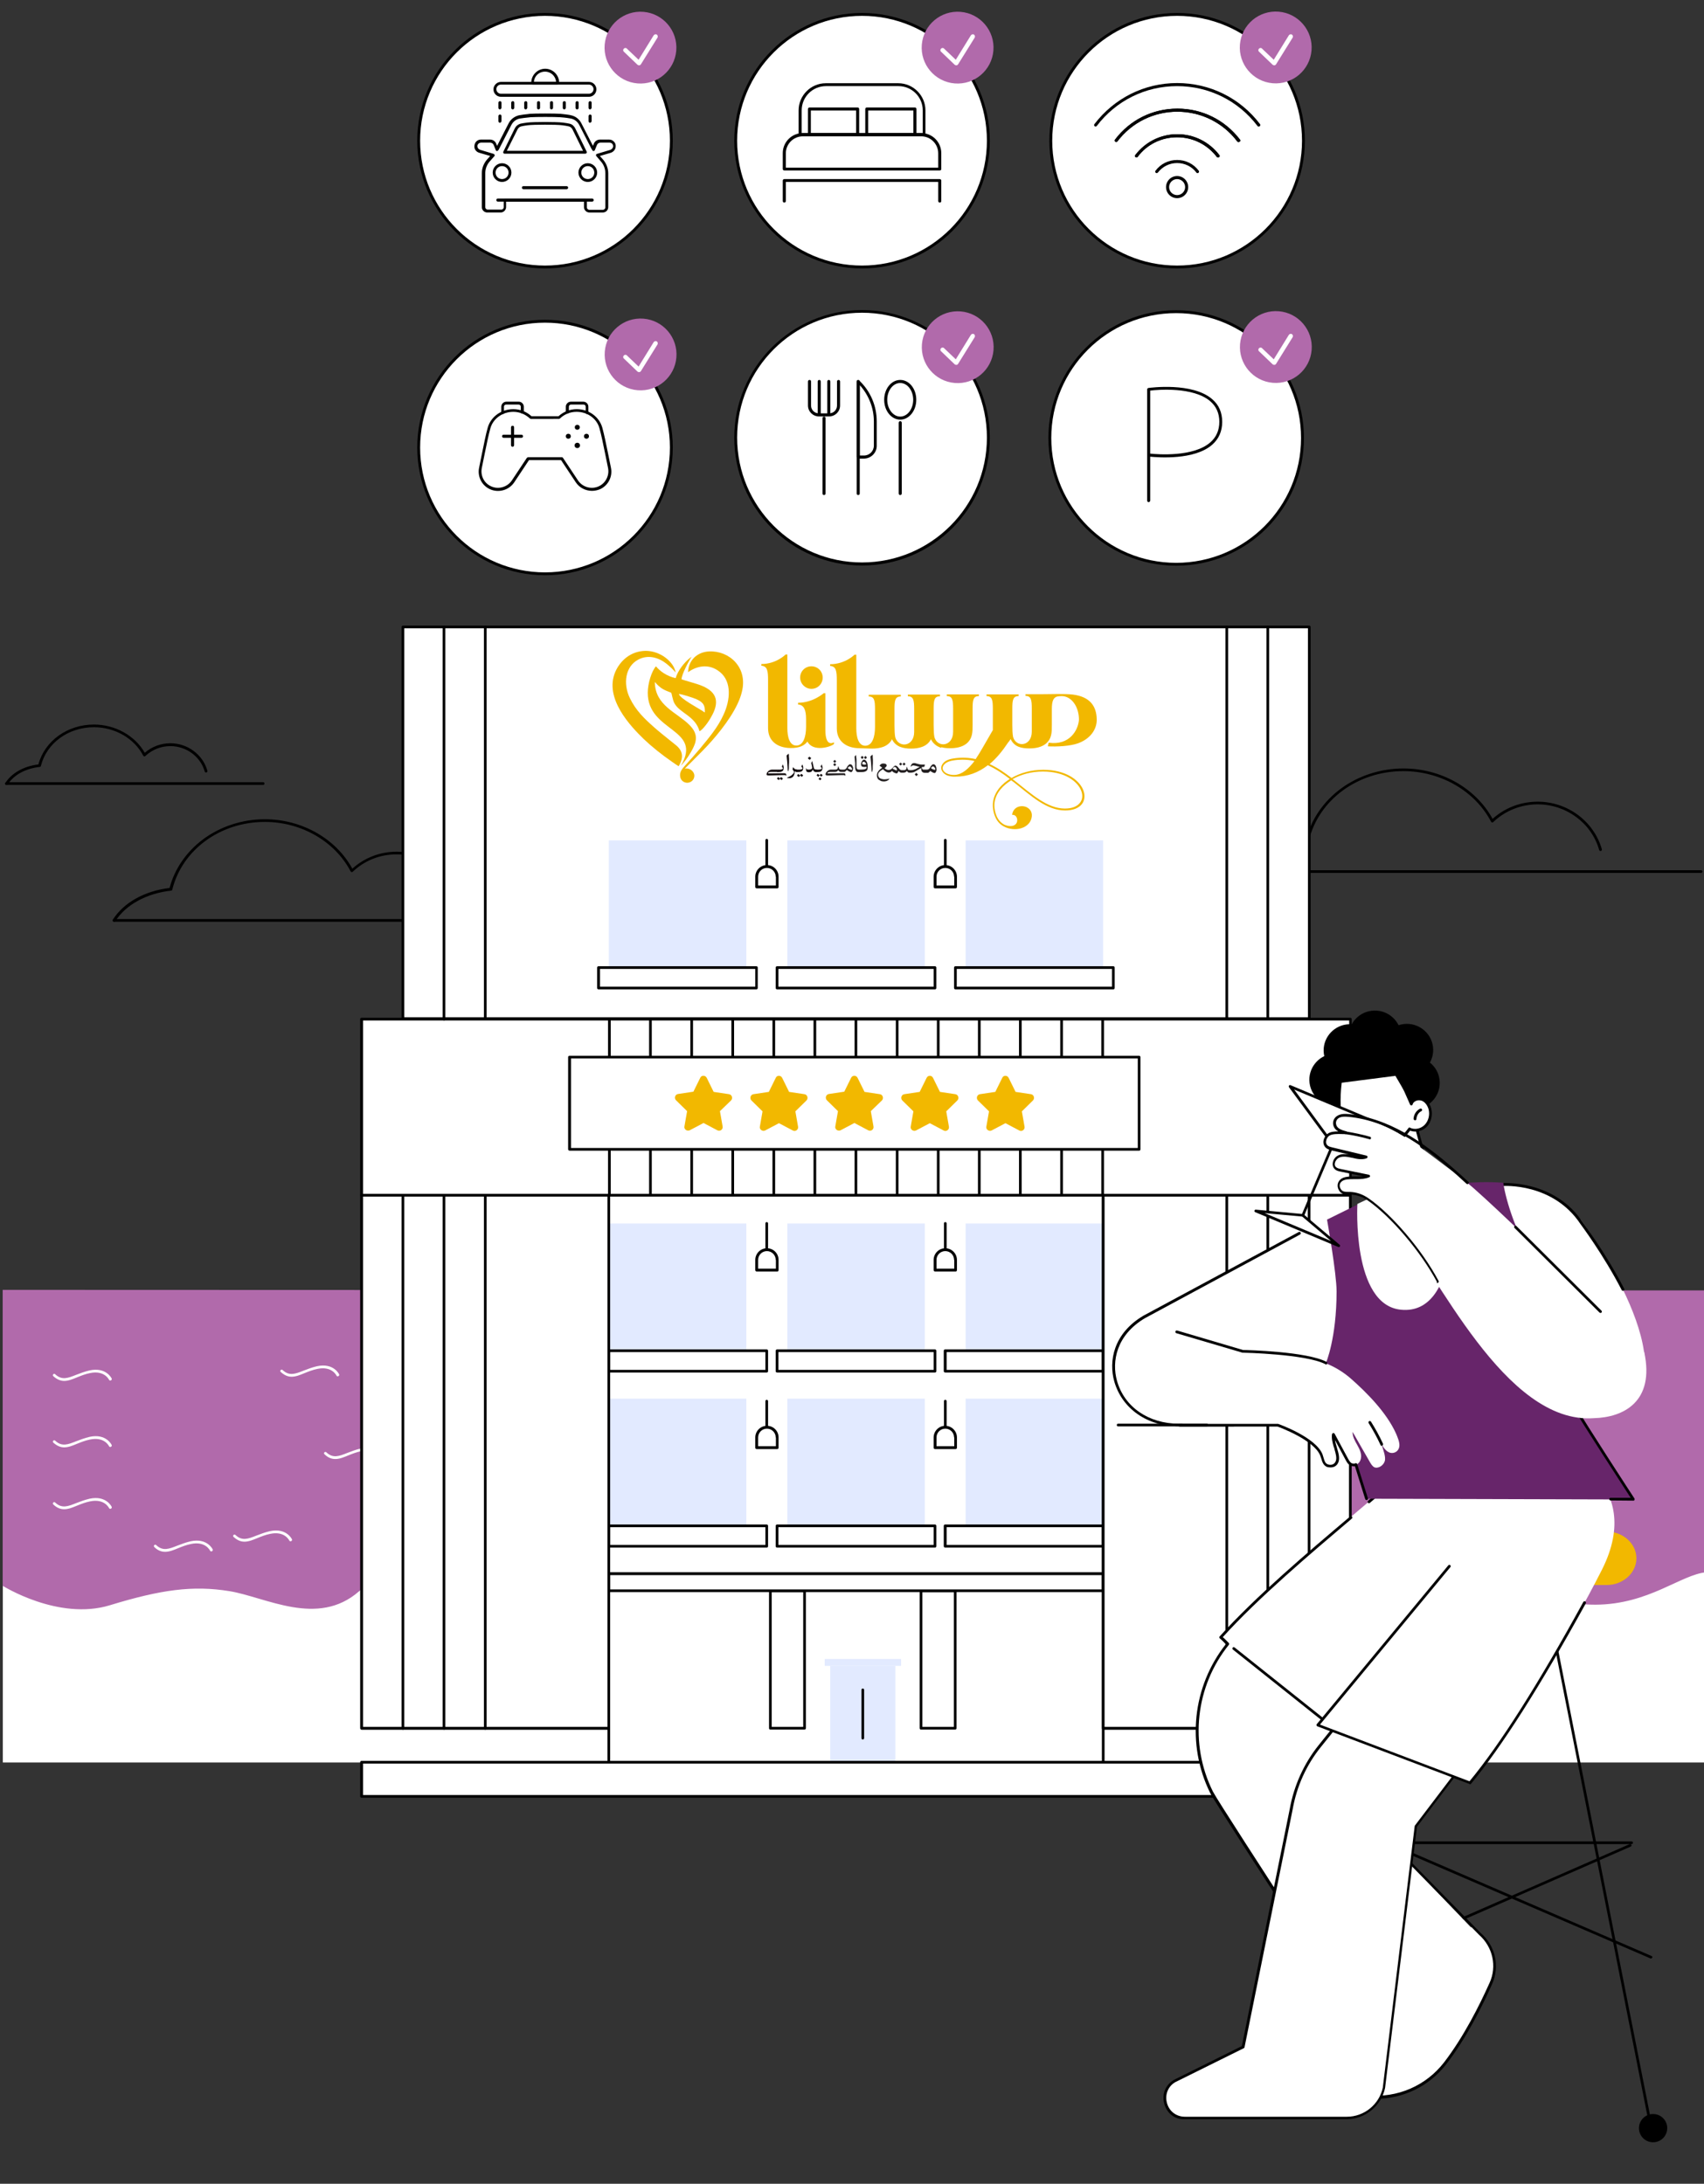 <?xml version="1.0" encoding="utf-8"?>
<!-- Generator: Adobe Illustrator 25.4.1, SVG Export Plug-In . SVG Version: 6.00 Build 0)  -->
<svg version="1.1" id="Layer_1" xmlns="http://www.w3.org/2000/svg" xmlns:xlink="http://www.w3.org/1999/xlink" x="0px" y="0px"
	 viewBox="0 0 892.3 1143.8" style="enable-background:new 0 0 892.3 1143.8;" xml:space="preserve">
<rect x="0" y="0" width="892.3" height="1143.8" fill="#333333" stroke="none"/>
<style type="text/css">
	.st0{fill:#FFFFFF;}
	.st1{fill:#B16AAB;}
	.st2{fill:#E2EAFF;}
	.st3{fill:#F2B800;}
	.st4{fill:#67256A;}
	.st5{fill:none;}
	.st6{fill-rule:evenodd;clip-rule:evenodd;fill:#231F20;}
	.st7{fill-rule:evenodd;clip-rule:evenodd;fill:#F2B800;}
	.st8{fill-rule:evenodd;clip-rule:evenodd;fill:#130C0E;}
	.st9{fill:#130C0E;}
</style>
<g>
	
		<rect x="1.4" y="774.6" transform="matrix(-1 -4.489488e-11 4.489488e-11 -1 894.777 1697.744)" class="st0" width="891.9" height="148.6"/>
</g>
<g>
	<g>
		<path d="M654.4,457.2c0.2,0,0.5-0.1,0.6-0.3c5.6-8.8,16.7-14.9,29.8-16.3c0.3,0,0.5-0.2,0.6-0.5c5.3-21.3,25.6-36.2,49.5-36.2
			c19.5,0,37.5,10.4,45.9,26.5c0.1,0.2,0.3,0.3,0.5,0.4c0.2,0,0.4,0,0.6-0.2c6.3-6,14.6-9.3,23.3-9.3c15,0,28.2,9.8,32.2,23.9
			c0.1,0.4,0.5,0.6,0.9,0.5c0.4-0.1,0.6-0.5,0.5-0.9c-4.2-14.7-18-24.9-33.6-24.9c-8.8,0-17.2,3.2-23.6,9
			c-8.8-16.1-27-26.4-46.7-26.4c-11.9,0-23.6,3.8-32.8,10.6c-9,6.7-15.4,15.9-18,26.2c-13.3,1.5-24.6,7.8-30.4,16.9
			c-0.2,0.3-0.1,0.8,0.2,1C654.1,457.2,654.2,457.2,654.4,457.2z"/>
		<path d="M654.3,457.2h236.5c0.4,0,0.7-0.3,0.7-0.7c0-0.4-0.3-0.7-0.7-0.7H654.3c-0.4,0-0.7,0.3-0.7,0.7
			C653.6,456.9,654,457.2,654.3,457.2z"/>
	</g>
	<g>
		<g>
			<path d="M59.8,482.8c0.2,0,0.5-0.1,0.6-0.3c5.4-8.6,16.4-14.6,29.2-16c0.3,0,0.5-0.2,0.6-0.5c5.2-20.9,25.1-35.5,48.5-35.5
				c19.1,0,36.7,10.2,44.9,25.9c0.1,0.2,0.3,0.3,0.5,0.4c0.2,0,0.4,0,0.6-0.2c6.2-5.9,14.3-9.1,22.9-9.1c14.7,0,27.7,9.6,31.6,23.4
				c0.1,0.4,0.5,0.6,0.9,0.5c0.4-0.1,0.6-0.5,0.5-0.9c-4.1-14.4-17.6-24.4-32.9-24.4c-8.6,0-16.8,3.1-23.2,8.9
				c-8.6-15.8-26.5-25.9-45.8-25.9c-11.7,0-23.1,3.7-32.2,10.4c-8.8,6.5-15.1,15.6-17.7,25.6c-13,1.5-24.1,7.7-29.7,16.6
				c-0.2,0.3-0.1,0.8,0.2,1C59.5,482.8,59.7,482.8,59.8,482.8z"/>
			<path d="M59.8,482.8h231.8c0.4,0,0.7-0.3,0.7-0.7c0-0.4-0.3-0.7-0.7-0.7H59.8c-0.4,0-0.7,0.3-0.7,0.7
				C59.1,482.5,59.4,482.8,59.8,482.8z"/>
		</g>
		<g>
			<path d="M3.5,411.1c0.2,0,0.5-0.1,0.6-0.3c3.1-4.9,9.3-8.3,16.7-9.1c0.3,0,0.5-0.2,0.6-0.5c3-12,14.4-20.3,27.8-20.3
				c10.9,0,21.1,5.8,25.8,14.9c0.1,0.2,0.3,0.3,0.5,0.4c0.2,0,0.4,0,0.6-0.2c3.5-3.3,8.1-5.2,13.1-5.2c8.4,0,15.8,5.5,18,13.3
				c0.1,0.4,0.5,0.6,0.9,0.5c0.4-0.1,0.6-0.5,0.5-0.9c-2.4-8.5-10.4-14.4-19.4-14.4c-5,0-9.7,1.8-13.4,5c-5.1-9-15.5-14.8-26.6-14.8
				c-13.9,0-25.8,8.6-29.1,20.9c-7.6,0.9-14,4.5-17.3,9.7c-0.2,0.3-0.1,0.8,0.2,1C3.2,411.1,3.3,411.1,3.5,411.1z"/>
			<path d="M3.4,411.1h134.4c0.4,0,0.7-0.3,0.7-0.7c0-0.4-0.3-0.7-0.7-0.7H3.4c-0.4,0-0.7,0.3-0.7,0.7
				C2.7,410.8,3.1,411.1,3.4,411.1z"/>
		</g>
	</g>
</g>
<g>
	<path class="st1" d="M1.4,830.6c0,0,29.2,18.4,56.1,10.2c26.8-8.2,43.5-10.5,62.6-7.4s46.2,19.1,67.9,0.1
		c21.7-19,93.2-2.9,111.3,3.2c18.1,6.1,376.5,23.7,406.5,4.1c29.9-19.7,54.4-18.1,67.7-16.3c13.3,1.8,33.8,16,61.9,16
		c28.1-0.1,44.9-15.9,58.2-17l0.1-147.6L1.4,675.6V830.6z"/>
	<g>
		<path class="st0" d="M827.5,783.4c2.2,0,4.4-0.9,6.8-1.9c2-0.8,4.2-1.7,6.7-2.2c7.5-1.6,9.9,3.3,10,3.5c0.2,0.4,0.6,0.5,1,0.3
			c0.4-0.2,0.5-0.6,0.4-0.9c0-0.1-2.9-6.2-11.6-4.3c-2.6,0.6-4.9,1.5-7,2.3c-4.3,1.7-7.5,3-11-0.3c-0.3-0.3-0.7-0.3-1,0
			c-0.3,0.3-0.3,0.7,0,1C823.8,782.7,825.6,783.4,827.5,783.4z"/>
		<path class="st0" d="M746.2,797c2.2,0,4.4-0.9,6.8-1.9c2-0.8,4.2-1.7,6.7-2.2c7.6-1.6,10,3.5,10,3.5c0.2,0.4,0.6,0.5,1,0.4
			c0.4-0.2,0.5-0.6,0.4-1c0-0.1-2.9-6.2-11.6-4.3c-2.6,0.6-4.9,1.5-7,2.3c-4.3,1.7-7.5,3-11-0.3c-0.3-0.3-0.7-0.3-1,0
			c-0.3,0.3-0.3,0.7,0,1C742.5,796.4,744.4,797,746.2,797z"/>
		<path class="st0" d="M794.2,743.4c2.2,0,4.4-0.9,6.8-1.9c2-0.8,4.2-1.7,6.7-2.2c7.5-1.6,9.9,3.3,10,3.5c0.2,0.4,0.6,0.5,1,0.3
			c0.4-0.2,0.5-0.6,0.4-0.9c0-0.1-2.9-6.2-11.6-4.3c-2.6,0.6-4.9,1.5-7,2.3c-4.3,1.7-7.5,3-11-0.3c-0.3-0.3-0.7-0.3-1,0
			c-0.3,0.3-0.3,0.7,0,1C790.5,742.8,792.3,743.4,794.2,743.4z"/>
		<path class="st0" d="M720.3,758.3c2.2,0,4.4-0.9,6.8-1.9c2-0.8,4.2-1.7,6.7-2.2c7.5-1.6,9.9,3.3,10,3.5c0.2,0.4,0.6,0.5,1,0.3
			c0.4-0.2,0.5-0.6,0.4-0.9c0-0.1-2.9-6.2-11.6-4.3c-2.6,0.6-4.9,1.5-7,2.3c-4.3,1.7-7.5,3-11-0.3c-0.3-0.3-0.7-0.3-1,0
			c-0.3,0.3-0.3,0.7,0,1C716.6,757.7,718.4,758.3,720.3,758.3z"/>
	</g>
	<g>
		<path class="st0" d="M152.7,721.1c2.2,0,4.4-0.9,6.8-1.9c2-0.8,4.2-1.7,6.7-2.2c7.5-1.6,9.9,3.3,10,3.5c0.2,0.4,0.6,0.5,1,0.3
			c0.4-0.2,0.5-0.6,0.4-0.9c0-0.1-2.9-6.2-11.6-4.3c-2.6,0.6-4.9,1.5-7,2.3c-4.3,1.7-7.5,3-11-0.3c-0.3-0.3-0.7-0.3-1,0
			c-0.3,0.3-0.3,0.7,0,1C149,720.4,150.8,721.1,152.7,721.1z"/>
		<path class="st0" d="M175.6,764.2c2.2,0,4.4-0.9,6.8-1.9c2-0.8,4.2-1.7,6.7-2.2c7.5-1.6,9.9,3.3,10,3.5c0.2,0.4,0.6,0.5,1,0.3
			c0.4-0.2,0.5-0.6,0.4-0.9c0-0.1-2.9-6.2-11.6-4.3c-2.6,0.6-4.9,1.5-7,2.3c-4.3,1.7-7.5,3-11-0.3c-0.3-0.3-0.7-0.3-1,0
			c-0.3,0.3-0.3,0.7,0,1C171.9,763.6,173.7,764.2,175.6,764.2z"/>
		<path class="st0" d="M128,807.5c2.2,0,4.4-0.9,6.8-1.9c2-0.8,4.2-1.7,6.7-2.2c7.5-1.6,9.9,3.3,10,3.5c0.2,0.4,0.6,0.5,1,0.3
			c0.4-0.2,0.5-0.6,0.4-0.9c0-0.1-2.9-6.2-11.6-4.3c-2.6,0.6-4.9,1.5-7,2.3c-4.3,1.7-7.5,3-11-0.3c-0.3-0.3-0.7-0.3-1,0
			c-0.3,0.3-0.3,0.7,0,1C124.3,806.8,126.1,807.5,128,807.5z"/>
		<path class="st0" d="M86.5,812.8c2.2,0,4.4-0.9,6.8-1.9c2-0.8,4.2-1.7,6.7-2.2c7.5-1.6,9.9,3.3,10,3.5c0.2,0.4,0.6,0.5,1,0.3
			c0.4-0.2,0.5-0.6,0.4-0.9c0-0.1-2.9-6.2-11.6-4.3c-2.6,0.6-4.9,1.5-7,2.3c-4.3,1.7-7.5,3-11-0.3c-0.3-0.3-0.7-0.3-1,0
			c-0.3,0.3-0.3,0.7,0,1C82.7,812.2,84.6,812.8,86.5,812.8z"/>
		<path class="st0" d="M33.6,790.5c2.2,0,4.4-0.9,6.8-1.9c2-0.8,4.2-1.7,6.7-2.2c7.5-1.6,9.9,3.3,10,3.5c0.2,0.4,0.6,0.5,1,0.3
			c0.4-0.2,0.5-0.6,0.4-0.9c0-0.1-2.9-6.2-11.6-4.3c-2.6,0.6-4.9,1.5-7,2.3c-4.3,1.7-7.5,3-11-0.3c-0.3-0.3-0.7-0.3-1,0
			c-0.3,0.3-0.3,0.7,0,1C29.9,789.9,31.8,790.5,33.6,790.5z"/>
		<path class="st0" d="M33.6,758.1c2.2,0,4.4-0.9,6.8-1.9c2-0.8,4.2-1.7,6.7-2.2c7.5-1.6,9.9,3.3,10,3.5c0.2,0.4,0.6,0.5,1,0.3
			c0.4-0.2,0.5-0.6,0.4-0.9c0-0.1-2.9-6.2-11.6-4.3c-2.6,0.6-4.9,1.5-7,2.3c-4.3,1.7-7.5,3-11-0.3c-0.3-0.3-0.7-0.3-1,0
			c-0.3,0.3-0.3,0.7,0,1C29.9,757.4,31.8,758.1,33.6,758.1z"/>
		<path class="st0" d="M33.6,723.3c2.2,0,4.4-0.9,6.8-1.9c2-0.8,4.2-1.7,6.7-2.2c7.5-1.6,9.9,3.3,10,3.5c0.2,0.4,0.6,0.5,1,0.3
			c0.4-0.2,0.5-0.6,0.4-0.9c0-0.1-2.9-6.2-11.6-4.3c-2.6,0.6-4.9,1.5-7,2.3c-4.3,1.7-7.5,3-11-0.3c-0.3-0.3-0.7-0.3-1,0
			c-0.3,0.3-0.3,0.7,0,1C29.9,722.6,31.8,723.3,33.6,723.3z"/>
	</g>
</g>
<rect x="318.8" y="626" transform="matrix(-1 -4.489621e-11 4.489621e-11 -1 896.483 1549.148)" class="st0" width="258.9" height="297.2"/>
<g>
	
		<rect x="376.4" y="860.3" transform="matrix(4.490103e-11 -1 1 4.490103e-11 -456.858 1281.6)" class="st0" width="72" height="17.9"/>
	<path d="M402.7,905.2v-72c0-0.4,0.3-0.7,0.7-0.7h17.9c0.4,0,0.7,0.3,0.7,0.7v72c0,0.4-0.3,0.7-0.7,0.7h-17.9
		C403,906,402.7,905.6,402.7,905.2z M420.6,833.9h-16.5v70.6h16.5V833.9z"/>
</g>
<g>
	
		<rect x="455.3" y="860.3" transform="matrix(4.490103e-11 -1 1 4.490103e-11 -377.942 1360.516)" class="st0" width="72" height="17.9"/>
	<path d="M481.6,905.2v-72c0-0.4,0.3-0.7,0.7-0.7h17.9c0.4,0,0.7,0.3,0.7,0.7v72c0,0.4-0.3,0.7-0.7,0.7h-17.9
		C481.9,906,481.6,905.6,481.6,905.2z M499.5,833.9H483v70.6h16.5V833.9z"/>
</g>
<g>
	
		<rect x="443.8" y="699.3" transform="matrix(4.484774e-11 -1 1 4.484774e-11 -380.491 1276.974)" class="st0" width="9" height="258.9"/>
	<path d="M318.1,833.2v-9c0-0.4,0.3-0.7,0.7-0.7h258.9c0.4,0,0.7,0.3,0.7,0.7v9c0,0.4-0.3,0.7-0.7,0.7H318.8
		C318.4,833.9,318.1,833.6,318.1,833.2z M577,825H319.5v7.5H577V825z"/>
</g>
<g>
	<g>
		
			<rect x="505.7" y="640.8" transform="matrix(-1 -4.490109e-11 4.490109e-11 -1 1083.348 1353.618)" class="st2" width="72" height="72"/>
		<g>
			
				<rect x="495" y="707.5" transform="matrix(-1 -4.489710e-11 4.489710e-11 -1 1072.647 1425.647)" class="st0" width="82.7" height="10.7"/>
			<path d="M494.2,718.2v-10.7c0-0.4,0.3-0.7,0.7-0.7h82.7c0.4,0,0.7,0.3,0.7,0.7v10.7c0,0.4-0.3,0.7-0.7,0.7H495
				C494.6,718.9,494.2,718.6,494.2,718.2z M577,708.2h-81.3v9.3H577V708.2z"/>
		</g>
	</g>
	<g>
		
			<rect x="412.2" y="640.8" transform="matrix(-1 -4.490109e-11 4.490109e-11 -1 896.483 1353.618)" class="st2" width="72" height="72"/>
		<g>
			
				<rect x="406.9" y="707.5" transform="matrix(-1 -4.489710e-11 4.489710e-11 -1 896.483 1425.647)" class="st0" width="82.7" height="10.7"/>
			<path d="M406.2,718.2v-10.7c0-0.4,0.3-0.7,0.7-0.7h82.7c0.4,0,0.7,0.3,0.7,0.7v10.7c0,0.4-0.3,0.7-0.7,0.7h-82.7
				C406.5,718.9,406.2,718.6,406.2,718.2z M488.9,708.2h-81.3v9.3h81.3V708.2z"/>
		</g>
	</g>
	<g>
		
			<rect x="318.8" y="640.8" transform="matrix(-1 -4.490109e-11 4.490109e-11 -1 709.618 1353.618)" class="st2" width="72" height="72"/>
		<g>
			
				<rect x="318.8" y="707.5" transform="matrix(-1 -4.489710e-11 4.489710e-11 -1 720.32 1425.647)" class="st0" width="82.7" height="10.7"/>
			<path d="M318.1,718.2v-10.7c0-0.4,0.3-0.7,0.7-0.7h82.7c0.4,0,0.7,0.3,0.7,0.7v10.7c0,0.4-0.3,0.7-0.7,0.7h-82.7
				C318.4,718.9,318.1,718.6,318.1,718.2z M400.8,708.2h-81.3v9.3h81.3V708.2z"/>
		</g>
	</g>
	<g>
		<path d="M495,660.6c0.4,0,0.7-0.3,0.7-0.7v-19.1c0-0.4-0.3-0.7-0.7-0.7s-0.7,0.3-0.7,0.7v19.1C494.2,660.3,494.6,660.6,495,660.6z
			"/>
		<g>
			<path class="st0" d="M495,654.5c3,0,5.4,2.4,5.4,5.4v5.4h-10.7v-5.4C489.6,656.9,492,654.5,495,654.5z"/>
			<path d="M488.9,665.3v-5.4c0-3.3,2.7-6.1,6.1-6.1c3.3,0,6.1,2.7,6.1,6.1v5.4c0,0.4-0.3,0.7-0.7,0.7h-10.7
				C489.2,666,488.9,665.6,488.9,665.3z M499.6,659.9c0-2.6-2.1-4.6-4.6-4.6c-2.6,0-4.6,2.1-4.6,4.6v4.6h9.3V659.9z"/>
		</g>
	</g>
	<g>
		<path d="M401.5,660.6c0.4,0,0.7-0.3,0.7-0.7v-19.1c0-0.4-0.3-0.7-0.7-0.7c-0.4,0-0.7,0.3-0.7,0.7v19.1
			C400.8,660.3,401.1,660.6,401.5,660.6z"/>
		<g>
			<path class="st0" d="M401.5,654.5c3,0,5.4,2.4,5.4,5.4v5.4h-10.7v-5.4C396.2,656.9,398.6,654.5,401.5,654.5z"/>
			<path d="M395.5,665.3v-5.4c0-3.3,2.7-6.1,6.1-6.1s6.1,2.7,6.1,6.1v5.4c0,0.4-0.3,0.7-0.7,0.7h-10.7
				C395.8,666,395.5,665.6,395.5,665.3z M406.2,659.9c0-2.6-2.1-4.6-4.6-4.6c-2.6,0-4.6,2.1-4.6,4.6v4.6h9.3V659.9z"/>
		</g>
	</g>
</g>
<g>
	<g>
		
			<rect x="505.7" y="732.5" transform="matrix(-1 -4.490109e-11 4.490109e-11 -1 1083.348 1537.074)" class="st2" width="72" height="72"/>
		<g>
			
				<rect x="495" y="799.2" transform="matrix(-1 -4.489710e-11 4.489710e-11 -1 1072.647 1609.103)" class="st0" width="82.7" height="10.7"/>
			<path d="M494.2,809.9v-10.7c0-0.4,0.3-0.7,0.7-0.7h82.7c0.4,0,0.7,0.3,0.7,0.7v10.7c0,0.4-0.3,0.7-0.7,0.7H495
				C494.6,810.6,494.2,810.3,494.2,809.9z M577,799.9h-81.3v9.3H577V799.9z"/>
		</g>
	</g>
	<g>
		
			<rect x="412.2" y="732.5" transform="matrix(-1 -4.490109e-11 4.490109e-11 -1 896.483 1537.074)" class="st2" width="72" height="72"/>
		<g>
			
				<rect x="406.9" y="799.2" transform="matrix(-1 -4.489710e-11 4.489710e-11 -1 896.483 1609.103)" class="st0" width="82.7" height="10.7"/>
			<path d="M406.2,809.9v-10.7c0-0.4,0.3-0.7,0.7-0.7h82.7c0.4,0,0.7,0.3,0.7,0.7v10.7c0,0.4-0.3,0.7-0.7,0.7h-82.7
				C406.5,810.6,406.2,810.3,406.2,809.9z M488.9,799.9h-81.3v9.3h81.3V799.9z"/>
		</g>
	</g>
	<g>
		
			<rect x="318.8" y="732.5" transform="matrix(-1 -4.490109e-11 4.490109e-11 -1 709.618 1537.074)" class="st2" width="72" height="72"/>
		<g>
			
				<rect x="318.8" y="799.2" transform="matrix(-1 -4.489710e-11 4.489710e-11 -1 720.32 1609.103)" class="st0" width="82.7" height="10.7"/>
			<path d="M318.1,809.9v-10.7c0-0.4,0.3-0.7,0.7-0.7h82.7c0.4,0,0.7,0.3,0.7,0.7v10.7c0,0.4-0.3,0.7-0.7,0.7h-82.7
				C318.4,810.6,318.1,810.3,318.1,809.9z M400.8,799.9h-81.3v9.3h81.3V799.9z"/>
		</g>
	</g>
	<g>
		<path d="M401.5,753.7c0.4,0,0.7-0.3,0.7-0.7v-19.1c0-0.4-0.3-0.7-0.7-0.7c-0.4,0-0.7,0.3-0.7,0.7v19.1
			C400.8,753.3,401.1,753.7,401.5,753.7z"/>
		<g>
			<path class="st0" d="M401.5,747.6c3,0,5.4,2.4,5.4,5.4v5.4h-10.7v-5.4C396.2,750,398.6,747.6,401.5,747.6z"/>
			<path d="M395.5,758.3v-5.4c0-3.3,2.7-6.1,6.1-6.1s6.1,2.7,6.1,6.1v5.4c0,0.4-0.3,0.7-0.7,0.7h-10.7
				C395.8,759,395.5,758.7,395.5,758.3z M406.2,752.9c0-2.6-2.1-4.6-4.6-4.6c-2.6,0-4.6,2.1-4.6,4.6v4.6h9.3V752.9z"/>
		</g>
	</g>
	<g>
		<path d="M495,753.7c0.4,0,0.7-0.3,0.7-0.7v-19.1c0-0.4-0.3-0.7-0.7-0.7s-0.7,0.3-0.7,0.7v19.1C494.2,753.3,494.6,753.7,495,753.7z
			"/>
		<g>
			<path class="st0" d="M495,747.6c3,0,5.4,2.4,5.4,5.4v5.4h-10.7v-5.4C489.6,750,492,747.6,495,747.6z"/>
			<path d="M488.9,758.3v-5.4c0-3.3,2.7-6.1,6.1-6.1c3.3,0,6.1,2.7,6.1,6.1v5.4c0,0.4-0.3,0.7-0.7,0.7h-10.7
				C489.2,759,488.9,758.7,488.9,758.3z M499.6,752.9c0-2.6-2.1-4.6-4.6-4.6c-2.6,0-4.6,2.1-4.6,4.6v4.6h9.3V752.9z"/>
		</g>
	</g>
</g>
<g>
	
		<rect x="434.8" y="872.5" transform="matrix(-1 -4.488511e-11 4.488511e-11 -1 903.658 1795.492)" class="st2" width="34.1" height="50.5"/>
	<path d="M451.8,911.1c0.4,0,0.7-0.3,0.7-0.7v-25.3c0-0.4-0.3-0.7-0.7-0.7c-0.4,0-0.7,0.3-0.7,0.7v25.3
		C451.1,910.8,451.4,911.1,451.8,911.1z"/>
	
		<rect x="431.8" y="868.8" transform="matrix(-1 -4.490553e-11 4.490553e-11 -1 903.658 1741.336)" class="st2" width="40" height="3.6"/>
</g>
<path d="M318.1,923.2V626c0-0.4,0.3-0.7,0.7-0.7h258.9c0.4,0,0.7,0.3,0.7,0.7v297.2c0,0.4-0.3,0.7-0.7,0.7H318.8
	C318.4,923.9,318.1,923.6,318.1,923.2z M577,626.7H319.5v295.8H577V626.7z"/>
<g>
	
		<rect x="189.3" y="923" transform="matrix(-1 -4.489621e-11 4.489621e-11 -1 896.483 1863.925)" class="st0" width="517.8" height="17.9"/>
	<path d="M188.6,940.9V923c0-0.4,0.3-0.7,0.7-0.7h517.8c0.4,0,0.7,0.3,0.7,0.7v17.9c0,0.4-0.3,0.7-0.7,0.7H189.3
		C189,941.6,188.6,941.3,188.6,940.9z M706.4,923.7H190.1v16.5h516.4V923.7z"/>
</g>
<g>
	<g>
		
			<rect x="577.7" y="626" transform="matrix(-1 -4.489621e-11 4.489621e-11 -1 1284.824 1531.221)" class="st0" width="129.4" height="279.3"/>
		<path d="M577,905.2V626c0-0.4,0.3-0.7,0.7-0.7h129.4c0.4,0,0.7,0.3,0.7,0.7v279.3c0,0.4-0.3,0.7-0.7,0.7H577.7
			C577.3,906,577,905.6,577,905.2z M706.4,626.7h-128v277.8h128V626.7z"/>
	</g>
	<g>
		<path d="M642.4,906c0.4,0,0.7-0.3,0.7-0.7V626.2c0-0.4-0.3-0.7-0.7-0.7s-0.7,0.3-0.7,0.7v279.1C641.7,905.6,642,906,642.4,906z"/>
		<path d="M663.9,906c0.4,0,0.7-0.3,0.7-0.7V626.2c0-0.4-0.3-0.7-0.7-0.7c-0.4,0-0.7,0.3-0.7,0.7v279.1
			C663.2,905.6,663.5,906,663.9,906z"/>
		<path d="M685.5,906c0.4,0,0.7-0.3,0.7-0.7V626.2c0-0.4-0.3-0.7-0.7-0.7c-0.4,0-0.7,0.3-0.7,0.7v279.1
			C684.7,905.6,685.1,906,685.5,906z"/>
	</g>
</g>
<g>
	<g>
		
			<rect x="189.3" y="626" transform="matrix(-1 -4.489621e-11 4.489621e-11 -1 508.142 1531.221)" class="st0" width="129.4" height="279.3"/>
		<path d="M188.6,905.2V626c0-0.4,0.3-0.7,0.7-0.7h129.4c0.4,0,0.7,0.3,0.7,0.7v279.3c0,0.4-0.3,0.7-0.7,0.7H189.3
			C189,906,188.6,905.6,188.6,905.2z M318.1,626.7h-128v277.8h128V626.7z"/>
	</g>
	<g>
		<path d="M254.1,906c0.4,0,0.7-0.3,0.7-0.7V626.2c0-0.4-0.3-0.7-0.7-0.7s-0.7,0.3-0.7,0.7v279.1C253.4,905.6,253.7,906,254.1,906z"
			/>
		<path d="M232.5,906c0.4,0,0.7-0.3,0.7-0.7V626.2c0-0.4-0.3-0.7-0.7-0.7c-0.4,0-0.7,0.3-0.7,0.7v279.1
			C231.8,905.6,232.2,906,232.5,906z"/>
		<path d="M211,906c0.4,0,0.7-0.3,0.7-0.7V626.2c0-0.4-0.3-0.7-0.7-0.7s-0.7,0.3-0.7,0.7v279.1C210.3,905.6,210.6,906,211,906z"/>
	</g>
</g>
<g>
	<g>
		
			<rect x="189.3" y="533.8" transform="matrix(-1 -4.489621e-11 4.489621e-11 -1 896.483 1159.761)" class="st0" width="517.8" height="92.2"/>
		<path d="M188.6,626v-92.2c0-0.4,0.3-0.7,0.7-0.7h517.8c0.4,0,0.7,0.3,0.7,0.7V626c0,0.4-0.3,0.7-0.7,0.7H189.3
			C189,626.7,188.6,626.4,188.6,626z M706.4,534.5H190.1v90.8h516.4V534.5z"/>
	</g>
	<g>
		<path d="M426.7,626.5c0.4,0,0.7-0.3,0.7-0.7v-92.4c0-0.4-0.3-0.7-0.7-0.7c-0.4,0-0.7,0.3-0.7,0.7v92.4
			C426,626.2,426.3,626.5,426.7,626.5z"/>
		<path d="M405.2,626.5c0.4,0,0.7-0.3,0.7-0.7v-92.4c0-0.4-0.3-0.7-0.7-0.7c-0.4,0-0.7,0.3-0.7,0.7v92.4
			C404.5,626.2,404.8,626.5,405.2,626.5z"/>
		<path d="M383.7,626.5c0.4,0,0.7-0.3,0.7-0.7v-92.4c0-0.4-0.3-0.7-0.7-0.7c-0.4,0-0.7,0.3-0.7,0.7v92.4
			C383,626.2,383.3,626.5,383.7,626.5z"/>
		<path d="M362.2,626.5c0.4,0,0.7-0.3,0.7-0.7v-92.4c0-0.4-0.3-0.7-0.7-0.7c-0.4,0-0.7,0.3-0.7,0.7v92.4
			C361.4,626.2,361.8,626.5,362.2,626.5z"/>
		<path d="M340.6,626.5c0.4,0,0.7-0.3,0.7-0.7v-92.4c0-0.4-0.3-0.7-0.7-0.7c-0.4,0-0.7,0.3-0.7,0.7v92.4
			C339.9,626.2,340.2,626.5,340.6,626.5z"/>
		<path d="M319.1,626.5c0.4,0,0.7-0.3,0.7-0.7v-92.4c0-0.4-0.3-0.7-0.7-0.7c-0.4,0-0.7,0.3-0.7,0.7v92.4
			C318.4,626.2,318.7,626.5,319.1,626.5z"/>
		<path d="M448.2,626.5c0.4,0,0.7-0.3,0.7-0.7v-92.4c0-0.4-0.3-0.7-0.7-0.7c-0.4,0-0.7,0.3-0.7,0.7v92.4
			C447.5,626.2,447.8,626.5,448.2,626.5z"/>
		<path d="M469.8,626.5c0.4,0,0.7-0.3,0.7-0.7v-92.4c0-0.4-0.3-0.7-0.7-0.7c-0.4,0-0.7,0.3-0.7,0.7v92.4
			C469,626.2,469.4,626.5,469.8,626.5z"/>
		<path d="M491.3,626.5c0.4,0,0.7-0.3,0.7-0.7v-92.4c0-0.4-0.3-0.7-0.7-0.7s-0.7,0.3-0.7,0.7v92.4
			C490.6,626.2,490.9,626.5,491.3,626.5z"/>
		<path d="M512.8,626.5c0.4,0,0.7-0.3,0.7-0.7v-92.4c0-0.4-0.3-0.7-0.7-0.7c-0.4,0-0.7,0.3-0.7,0.7v92.4
			C512.1,626.2,512.4,626.5,512.8,626.5z"/>
		<path d="M534.3,626.5c0.4,0,0.7-0.3,0.7-0.7v-92.4c0-0.4-0.3-0.7-0.7-0.7c-0.4,0-0.7,0.3-0.7,0.7v92.4
			C533.6,626.2,533.9,626.5,534.3,626.5z"/>
		<path d="M555.9,626.5c0.4,0,0.7-0.3,0.7-0.7v-92.4c0-0.4-0.3-0.7-0.7-0.7c-0.4,0-0.7,0.3-0.7,0.7v92.4
			C555.1,626.2,555.5,626.5,555.9,626.5z"/>
		<path d="M577.4,626.5c0.4,0,0.7-0.3,0.7-0.7v-92.4c0-0.4-0.3-0.7-0.7-0.7c-0.4,0-0.7,0.3-0.7,0.7v92.4
			C576.7,626.2,577,626.5,577.4,626.5z"/>
	</g>
</g>
<g>
	
		<rect x="211" y="328.4" transform="matrix(-1 -4.489710e-11 4.489710e-11 -1 896.639 862.031)" class="st0" width="474.6" height="205.2"/>
	<path d="M210.3,533.6V328.4c0-0.4,0.3-0.7,0.7-0.7h474.6c0.4,0,0.7,0.3,0.7,0.7v205.2c0,0.4-0.3,0.7-0.7,0.7H211
		C210.6,534.3,210.3,534,210.3,533.6z M684.9,329.1H211.7v203.7h473.2V329.1z"/>
</g>
<g>
	<g>
		
			<rect x="505.7" y="440.1" transform="matrix(-1 -4.490109e-11 4.490109e-11 -1 1083.348 952.273)" class="st2" width="72" height="72"/>
		<g>
			
				<rect x="500.3" y="506.8" transform="matrix(-1 -4.489710e-11 4.489710e-11 -1 1083.348 1024.301)" class="st0" width="82.7" height="10.7"/>
			<path d="M499.6,517.5v-10.7c0-0.4,0.3-0.7,0.7-0.7H583c0.4,0,0.7,0.3,0.7,0.7v10.7c0,0.4-0.3,0.7-0.7,0.7h-82.7
				C499.9,518.2,499.6,517.9,499.6,517.5z M582.3,507.5H501v9.3h81.3V507.5z"/>
		</g>
	</g>
	<g>
		
			<rect x="412.2" y="440.1" transform="matrix(-1 -4.490109e-11 4.490109e-11 -1 896.483 952.273)" class="st2" width="72" height="72"/>
		<g>
			
				<rect x="406.9" y="506.8" transform="matrix(-1 -4.489710e-11 4.489710e-11 -1 896.483 1024.301)" class="st0" width="82.7" height="10.7"/>
			<path d="M406.2,517.5v-10.7c0-0.4,0.3-0.7,0.7-0.7h82.7c0.4,0,0.7,0.3,0.7,0.7v10.7c0,0.4-0.3,0.7-0.7,0.7h-82.7
				C406.5,518.2,406.2,517.9,406.2,517.5z M488.9,507.5h-81.3v9.3h81.3V507.5z"/>
		</g>
	</g>
	<g>
		
			<rect x="318.8" y="440.1" transform="matrix(-1 -4.490109e-11 4.490109e-11 -1 709.618 952.273)" class="st2" width="72" height="72"/>
		<g>
			
				<rect x="313.4" y="506.8" transform="matrix(-1 -4.489710e-11 4.489710e-11 -1 709.618 1024.301)" class="st0" width="82.7" height="10.7"/>
			<path d="M312.7,517.5v-10.7c0-0.4,0.3-0.7,0.7-0.7h82.7c0.4,0,0.7,0.3,0.7,0.7v10.7c0,0.4-0.3,0.7-0.7,0.7h-82.7
				C313,518.2,312.7,517.9,312.7,517.5z M395.5,507.5h-81.3v9.3h81.3V507.5z"/>
		</g>
	</g>
	<g>
		<path d="M495,459.9c0.4,0,0.7-0.3,0.7-0.7v-19.1c0-0.4-0.3-0.7-0.7-0.7s-0.7,0.3-0.7,0.7v19.1C494.2,459.6,494.6,459.9,495,459.9z
			"/>
		<g>
			<path class="st0" d="M495,453.9c3,0,5.4,2.4,5.4,5.4v5.4h-10.7v-5.4C489.6,456.3,492,453.9,495,453.9z"/>
			<path d="M488.9,464.6v-5.4c0-3.3,2.7-6.1,6.1-6.1c3.3,0,6.1,2.7,6.1,6.1v5.4c0,0.4-0.3,0.7-0.7,0.7h-10.7
				C489.2,465.3,488.9,465,488.9,464.6z M499.6,459.2c0-2.6-2.1-4.6-4.6-4.6c-2.6,0-4.6,2.1-4.6,4.6v4.6h9.3V459.2z"/>
		</g>
	</g>
	<g>
		<path d="M401.5,459.9c0.4,0,0.7-0.3,0.7-0.7v-19.1c0-0.4-0.3-0.7-0.7-0.7c-0.4,0-0.7,0.3-0.7,0.7v19.1
			C400.8,459.6,401.1,459.9,401.5,459.9z"/>
		<g>
			<path class="st0" d="M401.5,453.9c3,0,5.4,2.4,5.4,5.4v5.4h-10.7v-5.4C396.2,456.3,398.6,453.9,401.5,453.9z"/>
			<path d="M395.5,464.6v-5.4c0-3.3,2.7-6.1,6.1-6.1s6.1,2.7,6.1,6.1v5.4c0,0.4-0.3,0.7-0.7,0.7h-10.7
				C395.8,465.3,395.5,465,395.5,464.6z M406.2,459.2c0-2.6-2.1-4.6-4.6-4.6c-2.6,0-4.6,2.1-4.6,4.6v4.6h9.3V459.2z"/>
		</g>
	</g>
</g>
<g>
	<path d="M254.1,534.3c0.4,0,0.7-0.3,0.7-0.7V328.4c0-0.4-0.3-0.7-0.7-0.7s-0.7,0.3-0.7,0.7v205.2
		C253.4,534,253.7,534.3,254.1,534.3z"/>
	<path d="M232.5,534.5c0.4,0,0.7-0.3,0.7-0.7V328.4c0-0.4-0.3-0.7-0.7-0.7c-0.4,0-0.7,0.3-0.7,0.7v205.4
		C231.8,534.2,232.2,534.5,232.5,534.5z"/>
</g>
<g>
	<path d="M642.4,534.3c0.4,0,0.7-0.3,0.7-0.7V328.4c0-0.4-0.3-0.7-0.7-0.7s-0.7,0.3-0.7,0.7v205.2C641.7,534,642,534.3,642.4,534.3z
		"/>
	<path d="M663.9,534.3c0.4,0,0.7-0.3,0.7-0.7V328.4c0-0.4-0.3-0.7-0.7-0.7c-0.4,0-0.7,0.3-0.7,0.7v205.2
		C663.2,534,663.5,534.3,663.9,534.3z"/>
</g>
<g>
	<g>
		
			<rect x="298.3" y="553.7" transform="matrix(-1 -4.489754e-11 4.489754e-11 -1 894.777 1155.73)" class="st0" width="298.3" height="48.3"/>
		<path d="M297.5,602v-48.3c0-0.4,0.3-0.7,0.7-0.7h298.3c0.4,0,0.7,0.3,0.7,0.7V602c0,0.4-0.3,0.7-0.7,0.7H298.3
			C297.9,602.7,297.5,602.4,297.5,602z M595.8,554.4H299v46.9h296.8V554.4z"/>
	</g>
	<g>
		<path class="st3" d="M370.1,564.6l3.6,7.3l8,1.2c1.6,0.2,2.2,2.2,1.1,3.3L377,582l1.4,8c0.3,1.6-1.4,2.8-2.8,2l-7.2-3.8l-7.2,3.8
			c-1.4,0.7-3.1-0.5-2.8-2l1.4-8l-5.8-5.7c-1.1-1.1-0.5-3.1,1.1-3.3l8-1.2l3.6-7.3C367.3,563.1,369.4,563.1,370.1,564.6z"/>
		<path class="st3" d="M409.6,564.6l3.6,7.3l8,1.2c1.6,0.2,2.2,2.2,1.1,3.3l-5.8,5.7l1.4,8c0.3,1.6-1.4,2.8-2.8,2l-7.2-3.8l-7.2,3.8
			c-1.4,0.7-3.1-0.5-2.8-2l1.4-8l-5.8-5.7c-1.1-1.1-0.5-3.1,1.1-3.3l8-1.2l3.6-7.3C406.8,563.1,408.9,563.1,409.6,564.6z"/>
		<path class="st3" d="M449.1,564.6l3.6,7.3l8,1.2c1.6,0.2,2.2,2.2,1.1,3.3L456,582l1.4,8c0.3,1.6-1.4,2.8-2.8,2l-7.2-3.8l-7.2,3.8
			c-1.4,0.7-3.1-0.5-2.8-2l1.4-8l-5.8-5.7c-1.1-1.1-0.5-3.1,1.1-3.3l8-1.2l3.6-7.3C446.4,563.1,448.4,563.1,449.1,564.6z"/>
		<path class="st3" d="M488.6,564.6l3.6,7.3l8,1.2c1.6,0.2,2.2,2.2,1.1,3.3l-5.8,5.7l1.4,8c0.3,1.6-1.4,2.8-2.8,2l-7.2-3.8l-7.2,3.8
			c-1.4,0.7-3.1-0.5-2.8-2l1.4-8l-5.8-5.7c-1.1-1.1-0.5-3.1,1.1-3.3l8-1.2l3.6-7.3C485.9,563.1,487.9,563.1,488.6,564.6z"/>
		<path class="st3" d="M528.2,564.6l3.6,7.3l8,1.2c1.6,0.2,2.2,2.2,1.1,3.3l-5.8,5.7l1.4,8c0.3,1.6-1.4,2.8-2.8,2l-7.2-3.8l-7.2,3.8
			c-1.4,0.7-3.1-0.5-2.8-2l1.4-8l-5.8-5.7c-1.1-1.1-0.5-3.1,1.1-3.3l8-1.2l3.6-7.3C525.4,563.1,527.5,563.1,528.2,564.6z"/>
	</g>
</g>
<g>
	<g>
		<g>
			<g>
				<path d="M696.4,1107.3c0.3,0,0.6-0.2,0.7-0.6l58.5-278.1c0.1-0.4-0.2-0.8-0.6-0.8c-0.4-0.1-0.8,0.2-0.8,0.6l-58.5,278.1
					c-0.1,0.4,0.2,0.8,0.6,0.8C696.3,1107.3,696.3,1107.3,696.4,1107.3z"/>
				<path d="M864.4,1114.1c0,0,0.1,0,0.1,0c0.4-0.1,0.6-0.5,0.6-0.8l-54.9-278.1c-0.1-0.4-0.5-0.6-0.8-0.6c-0.4,0.1-0.6,0.5-0.6,0.8
					l54.9,278.1C863.8,1113.9,864.1,1114.1,864.4,1114.1z"/>
				<path d="M726.1,965.9h128.3c0.4,0,0.7-0.3,0.7-0.7c0-0.4-0.3-0.7-0.7-0.7H726.1c-0.4,0-0.7,0.3-0.7,0.7
					C725.4,965.5,725.7,965.9,726.1,965.9z"/>
				<path d="M864.5,1025.8c0.3,0,0.5-0.2,0.7-0.4c0.2-0.4,0-0.8-0.4-0.9l-138.4-59.8c-0.4-0.2-0.8,0-0.9,0.4c-0.2,0.4,0,0.8,0.4,0.9
					l138.4,59.8C864.3,1025.8,864.4,1025.8,864.5,1025.8z"/>
				<path d="M715.1,1027.9c0.1,0,0.2,0,0.3-0.1l138.5-60.6c0.4-0.2,0.5-0.6,0.4-0.9c-0.2-0.4-0.6-0.5-0.9-0.4l-138.5,60.6
					c-0.4,0.2-0.5,0.6-0.4,0.9C714.6,1027.7,714.8,1027.9,715.1,1027.9z"/>
			</g>
			<path class="st3" d="M735.1,802.2h106.2c8.6,0,15.6,6.3,15.6,14c0,7.7-7,14-15.6,14H735.1c-8.6,0-15.6-6.3-15.6-14
				C719.5,808.4,726.5,802.2,735.1,802.2z"/>
			<path d="M735.1,830.9h98.3c0.4,0,0.7-0.3,0.7-0.7c0-0.4-0.3-0.7-0.7-0.7h-98.3c-8.2,0-14.9-6-14.9-13.3c0-7.3,6.7-13.3,14.9-13.3
				h106.2c0.9,0,1.9,0.1,2.8,0.2c0.4,0.1,0.8-0.2,0.8-0.6c0.1-0.4-0.2-0.8-0.6-0.8c-1-0.2-2-0.2-3-0.2H735.1
				c-9,0-16.3,6.6-16.3,14.7C718.8,824.3,726.1,830.9,735.1,830.9z"/>
			
				<ellipse transform="matrix(0.998 -7.088946e-02 7.088946e-02 0.998 -76.804 64.138)" cx="865.2" cy="1114.1" rx="7.4" ry="7.4"/>
			
				<ellipse transform="matrix(0.997 -8.248071e-02 8.248071e-02 0.997 -88.472 61.322)" cx="698" cy="1101.5" rx="7.4" ry="7.4"/>
		</g>
		<g>
			<g>
				<g>
					<g>
						<path class="st0" d="M744.6,1050.5c10.7-11.2,21.4-25.6,25.9-41.4c1.4,1.3,2.8,2.6,4.3,3.9c7.4,6.5,9.8,17.1,5.8,26.1
							c-5.3,11.9-13.7,28.4-23.9,41.7c-9.6,12.5-25,19.1-40.7,17.6l-11-1c-2.3-0.2-3.3-3-1.8-4.7l12.4-18.8c0,0-0.1-0.1-0.2-0.2
							C725.5,1066.9,738.4,1056.9,744.6,1050.5z"/>
					</g>
					<g>
						<g>
							<path class="st0" d="M689.7,918.1l36.7,45.5l51,53.4l-49.9,65.4c-2.4-4.7-89.8-136.8-93.3-143.8
								c-12.6-25.4-9.2-55.7,8.5-77.6c0.8-1-4.3-2.8-3.5-3.8c28.6-31.8,78.8-70.2,97.6-88.4c3.6-3.5,6.4-6,8.2-7.3
								c17.4-12.4,60.3,30.3,60.3,30.3L752.6,852L689.7,918.1z"/>
							<path d="M720.4,1099.3c14.5,0,28-6.6,36.9-18.1c10.4-13.4,18.8-30.2,24-41.9c4.2-9.3,1.8-20.2-6-26.9L727,963.1l-36.3-45
								l62.5-65.6l52.9-60.2c0.3-0.3,0.2-0.7,0-1c-1.8-1.8-43.6-43-61.2-30.4c-1.8,1.3-4.6,3.7-8.3,7.4c-5.2,5-12.8,11.5-20.2,17.8
								c-0.3,0.3-0.3,0.7-0.1,1c0.3,0.3,0.7,0.3,1,0.1c7.4-6.3,15-12.9,20.2-17.9c3.7-3.6,6.5-6,8.2-7.2
								c15.7-11.2,54.1,25.1,58.9,29.8l-52.4,59.6l-62.9,66c-0.2,0.3-0.3,0.7,0,0.9l36.7,45.5l48.4,49.4c7.3,6.4,9.6,16.6,5.6,25.3
								c-5.2,11.6-13.5,28.2-23.8,41.6c-9.5,12.3-24.5,18.8-40.1,17.3l-11-1c-0.8-0.1-1.4-0.6-1.7-1.3c-0.3-0.7-0.1-1.5,0.4-2.1
								c0,0,0.1-0.1,0.1-0.1l12.4-18.7l3.2-3.7c0.2-0.2,0.2-0.5,0.1-0.8c-1.1-2.1-16.8-26.3-35-54.3c-22.3-34.4-47.6-73.4-49.5-77.2
								c-12.4-25-9.1-55.1,8.4-76.8c0.2-0.3,0.2-0.7,0-0.9c-1.6-1.6-2.2-2.3-3.2-3.1c18.6-20.6,45.8-43.6,67.6-62.1
								c0.3-0.3,0.3-0.7,0.1-1c-0.3-0.3-0.7-0.3-1-0.1c-22.1,18.7-49.6,42-68.3,62.8c-0.1,0.1-0.2,0.3-0.2,0.5
								c0,0.2,0.1,0.4,0.2,0.5c1.2,1,1.7,1.6,3.2,3.1c-17.5,22.1-20.7,52.6-8.2,77.9c1.9,3.9,27.3,42.9,49.6,77.4
								c16.6,25.6,32.4,49.9,34.7,53.8l-2.9,3.4c0,0,0,0-0.1,0.1l-12.4,18.7c-0.9,1-1.1,2.3-0.7,3.6c0.5,1.3,1.6,2.1,2.9,2.2l11,1
								C717.4,1099.3,718.9,1099.3,720.4,1099.3z"/>
						</g>
					</g>
					<path d="M694.2,902.6c0.2,0,0.4-0.1,0.6-0.3c0.2-0.3,0.2-0.8-0.1-1l-48.2-38.4c-0.3-0.2-0.8-0.2-1,0.1c-0.2,0.3-0.2,0.8,0.1,1
						l48.2,38.4C693.8,902.5,694,902.6,694.2,902.6z"/>
				</g>
				<g>
					<path class="st0" d="M721.7,876.5l-30.5,38.1c-7.7,9.6-12.8,20.9-15,33L651,1072.2l-35.9,17.8c-9.1,5.5-5.1,19.5,5.5,19.4h84.8
						c9.4,0,17.6-6.6,19.5-15.8l16.7-137l54.5-71.8L721.7,876.5z"/>
					<path d="M609.7,1102c-1.4-5,0.5-9.9,5-12.6l35.6-17.7l25.1-124.3c2.2-12.2,7.4-23.7,15.1-33.3l30.5-38.1
						c0.2-0.2,0.4-0.3,0.6-0.3l74.3,8.3c0.3,0,0.5,0.2,0.6,0.4c0.1,0.2,0.1,0.5-0.1,0.7l-54.4,71.7l-16.7,136.8
						c-2,9.5-10.5,16.4-20.2,16.4h-84.8c0,0,0,0,0,0C615.3,1110.2,611.1,1107,609.7,1102z M722,877.3L691.7,915
						c-7.6,9.4-12.7,20.7-14.8,32.7l-25.2,124.6c0,0.2-0.2,0.4-0.4,0.5l-35.9,17.8c-3.9,2.3-5.5,6.7-4.3,11c1.2,4.3,4.9,7.1,9.4,7.1
						c0,0,0,0,0,0h84.8c9,0,16.9-6.4,18.8-15.2l16.7-137c0-0.1,0.1-0.2,0.1-0.3l53.8-70.8L722,877.3z"/>
				</g>
				<g>
					<path class="st0" d="M769.7,933.8l-79.7-30.2l88.7-119.1l36.2-27.1c0.5,1.2,47.3,18.3,24,64.7
						C820.8,858,789.5,908.2,769.7,933.8z"/>
					<path d="M769.7,934.6c0.2,0,0.4-0.1,0.6-0.3c16-19.3,36.2-51.1,60.1-94.5c0.2-0.3,0.1-0.8-0.3-1c-0.3-0.2-0.8-0.1-1,0.3
						c-23.6,43-43.6,74.6-59.6,93.9l-78.3-29.7l68.3-82.5c0.3-0.3,0.2-0.8-0.1-1c-0.3-0.3-0.8-0.2-1,0.1l-68.9,83.2
						c-0.1,0.2-0.2,0.4-0.1,0.6c0.1,0.2,0.2,0.4,0.4,0.5l79.7,30.2C769.5,934.5,769.6,934.6,769.7,934.6z"/>
				</g>
			</g>
			<g>
				<g>
					<g>
						<path class="st0" d="M761.1,684.2c0,0,55.5,79,90.8,52.5c31.1-23.5-24-97.7-24-97.7s-10.3-12.3-22.1-15.9
							c-8.4-2.5-19.6-3-19.6-3l5.5,20.1L761.1,684.2z"/>
						<path d="M849.9,676.1c0.1,0,0.2,0,0.3-0.1c0.4-0.2,0.5-0.6,0.3-1c-9.7-18.9-21.6-34.6-21.7-34.8c-14.9-22.4-41.7-20.5-42-20.5
							c-0.4,0-0.7,0.4-0.7,0.8c0,0.4,0.4,0.7,0.8,0.7c0.3,0,26.2-1.9,40.7,19.9c0.1,0.2,11.9,15.8,21.6,34.6
							C849.3,676,849.6,676.1,849.9,676.1z"/>
					</g>
					<g>
						<path class="st0" d="M696.3,638.1l-97.1,51.7c-29.1,17.1-12.4,61.2,21,56.7l84.1-38L696.3,638.1z"/>
						<path d="M617.3,747.1c0.1,0,0.3,0,0.4,0H646c0.4,0,0.7-0.3,0.7-0.7c0-0.4-0.3-0.7-0.7-0.7h-28.3c-0.1,0-0.3,0-0.4,0
							c-15.9,0-28.6-8.8-32.4-22.5c-2.8-10-0.4-23.9,14.7-32.8l81.2-43.8c0.3-0.2,0.5-0.6,0.3-1c-0.2-0.3-0.6-0.5-1-0.3l-81.3,43.8
							c-15.8,9.3-18.3,23.9-15.3,34.5C587.6,737.9,600.8,747.1,617.3,747.1z"/>
					</g>
					<path class="st4" d="M694.9,638.8c3.2-1.6,23.3-11.5,23.3-11.5l1.2-8.5l6.4,5.7l3.5-5.5l21.3-10.2l6,12.1
						c0,0,14.2-2.6,30.6-1.4c1.2,9.4,8.3,30.3,12.2,31.5c-2.7,20.2,9.5,46.2,15.3,65.9c4.8,16.5,40.5,68.5,40.5,68.5L715.6,785
						l-21.3-71c0,0,5.6-12.9,5.6-37.6C699.9,666.9,694.9,638.8,694.9,638.8z"/>
					<g>
						<g>
							<path class="st0" d="M725.1,765.4c0.8-2.3-1-6.5-1.6-8.8c1.3,2.1,3.1,4.8,6,4.4c2-0.3,3.2-1.9,3.3-3.8c0.1-2-1-4.5-1.8-6.4
								c-4.9-10.9-15.3-21.4-23.6-28.7c-7-6.1-15.6-9.9-24.8-11l-31-3.9l-33,39.3l49.9-0.5c0,0,19.8,7.3,23.3,16
								c0.9,2.2,1,4.8,3.3,5.7c1.7,0.6,4,0.5,5-1.8c0.9-2.1-0.2-5.4-0.8-7.7c-0.6-2.2-1.3-4.5-1-6.8c2.4,4.4,4.7,8.8,7.1,13.2
								c0.7,1.3,1.5,2.8,3.4,2.8c1.5,0.1,2.9-1,3.5-2.4c1.2-2.9-0.2-5.7-1.6-8.2c-1.2-2.1-2.5-4.4-2.4-6.8c3,5.3,6.1,10.6,9.1,15.9
								c0.6,1,1.2,2,2.2,2.6C721.7,769.4,724.4,767.6,725.1,765.4z"/>
						</g>
						<path d="M723.5,757.3c0.1,0,0.2,0,0.3-0.1c0.4-0.2,0.5-0.6,0.4-1c-1.8-4-4-7.9-6.3-11.6c-0.2-0.3-0.7-0.4-1-0.2
							c-0.3,0.2-0.4,0.7-0.2,1c2.3,3.7,4.4,7.5,6.2,11.4C723,757.1,723.2,757.3,723.5,757.3z"/>
						<path d="M694.3,714.7c0.3,0,0.5-0.1,0.6-0.4c0.2-0.4,0.1-0.8-0.3-1c-10.3-5.4-41.4-6.2-43.7-6.2l-34.5-10.2
							c-0.4-0.1-0.8,0.1-0.9,0.5c-0.1,0.4,0.1,0.8,0.5,0.9l34.6,10.2c0.1,0,0.1,0,0.2,0c0.3,0,33,0.7,43.2,6
							C694.1,714.7,694.2,714.7,694.3,714.7z"/>
						<g>
							<path d="M696.8,768.6c1.6,0,3.2-0.7,4-2.6c0.9-2.1,0.1-5-0.6-7.3c-0.1-0.3-0.2-0.6-0.2-0.8l-0.2-0.6c-0.3-1-0.6-2-0.7-3
								l5.6,10.5c0.7,1.3,1.7,3.1,4,3.2c0.2,0,0.5,0,0.7,0c0.4-0.1,0.7-0.4,0.6-0.8c-0.1-0.4-0.4-0.7-0.8-0.6c-0.1,0-0.3,0-0.4,0
								c-1.4,0-2-1-2.8-2.4l-7.1-13.2c-0.1-0.3-0.5-0.4-0.8-0.4c-0.3,0.1-0.5,0.3-0.6,0.6c-0.3,2.3,0.3,4.5,0.9,6.6l0.2,0.5
								c0.1,0.3,0.2,0.5,0.2,0.8c0.6,2,1.4,4.7,0.6,6.4c-0.9,1.9-2.8,2-4.1,1.5c-1.3-0.5-1.7-1.6-2.2-3.4c-0.2-0.6-0.4-1.2-0.6-1.9
								c-3.6-8.9-22.4-15.6-23.2-15.9c-0.1,0-0.2,0-0.2,0l-51.3,0c-0.4,0-0.7,0.3-0.7,0.7c0,0.4,0.3,0.7,0.7,0.7l51.2,0
								c1.6,0.6,19,7.1,22.3,15.1c0.2,0.6,0.4,1.1,0.6,1.7c0.5,1.8,1.1,3.6,3.1,4.4C695.4,768.5,696.1,768.6,696.8,768.6z"/>
						</g>
					</g>
					<path d="M855.3,786c0.3,0,0.5-0.1,0.6-0.4c0.1-0.2,0.1-0.5,0-0.7c-0.3-0.4-26.2-40.2-30.2-47.4c-0.2-0.3-0.6-0.5-1-0.3
						c-0.3,0.2-0.5,0.6-0.3,1c3.7,6.5,25.3,39.8,29.5,46.3l-10.5,0c0,0,0,0,0,0c-0.4,0-0.7,0.3-0.7,0.7c0,0.4,0.3,0.7,0.7,0.7
						L855.3,786C855.3,786,855.3,786,855.3,786z"/>
					<path d="M715.6,785.7c0.1,0,0.1,0,0.2,0c0.4-0.1,0.6-0.5,0.5-0.9l-5.6-17.9c-0.1-0.4-0.5-0.6-0.9-0.5c-0.4,0.1-0.6,0.5-0.5,0.9
						l5.6,17.9C715,785.5,715.3,785.7,715.6,785.7z"/>
				</g>
				<g>
					<g>
						<ellipse transform="matrix(0.993 -0.121 0.121 0.993 -63.189 88.573)" cx="699.1" cy="565.5" rx="13.8" ry="13.7"/>
						<ellipse transform="matrix(0.993 -0.121 0.121 0.993 -63.05 93.406)" cx="739.7" cy="567.3" rx="13.8" ry="13.7"/>
						<ellipse transform="matrix(0.993 -0.121 0.121 0.993 -61.017 92.927)" cx="736.3" cy="550" rx="13.8" ry="13.7"/>
						<ellipse transform="matrix(0.993 -0.121 0.121 0.993 -60.315 90.891)" cx="719.6" cy="543" rx="13.8" ry="13.7"/>
						<ellipse transform="matrix(0.993 -0.121 0.121 0.993 -61.292 89.408)" cx="706.6" cy="550.1" rx="13.8" ry="13.7"/>
					</g>
					<g>
						<path class="st0" d="M740.1,584.7l11.5,40.1c0.9,1.8,2.6,3,4.6,3.1l4.6,0.3c0,0,3.8,60.9-27.2,57.8
							c-25.8-2.5-22.8-55.4-22.8-55.4l6.4-3c2.6-0.8,3.7-3.3,2.8-5.6l-5.2-24.9C714.8,597.3,732.8,587.8,740.1,584.7z"/>
						<path d="M722,627.5c0.1,0,0.1,0,0.2,0c0.4-0.1,0.6-0.5,0.5-0.9l-7.1-29l24-11.9l9.7,35.7c0.1,0.4,0.5,0.6,0.9,0.5
							c0.4-0.1,0.6-0.5,0.5-0.9l-9.9-36.5c-0.1-0.2-0.2-0.4-0.4-0.5c-0.2-0.1-0.4-0.1-0.6,0l-25.3,12.6c-0.3,0.1-0.5,0.5-0.4,0.8
							l7.2,29.5C721.4,627.3,721.6,627.5,722,627.5z"/>
					</g>
					<path class="st0" d="M738.9,578.4c0.7-2.2,3.5-3.2,5.6-2.5c2.2,0.8,3.6,2.9,4.2,5.1c0.8,3,0,6.4-2.1,8.6
						c-2.2,2.2-5.8,3-8.5,1.7c-4.2,5.7-10.4,11.4-17.4,12.7c-3.9,0.7-8.2,0.5-11.5-1.6c-2.3-1.5-4-3.8-5.2-6.4
						c-1.1-2.5-1.7-5.3-2.1-8c-1.2-7.9-1.1-16,0.2-23.8c0.2-1.3,0.5-2.6,1.1-3.7c1-1.5,2.7-2.5,4.3-3.2c3.8-1.6,8.1-2.4,12.2-1.9
						s8.1,2.5,10.7,5.8C733,564.4,738.9,578.4,738.9,578.4z"/>
					<path d="M708.8,603.1c-2.3-1.4-4.2-3.7-5.4-6.7c-1.2-2.8-1.8-5.7-2.1-8.2c-1.2-8-1.1-16.1,0.2-24.1c0.2-1.3,0.5-2.7,1.2-3.9
						c1.1-1.8,3.1-2.8,4.7-3.5c4.2-1.8,8.6-2.5,12.6-1.9c4.5,0.6,8.6,2.8,11.2,6c2.1,2.6,6.3,12.3,7.9,15.9c0.4-0.5,0.9-0.9,1.5-1.2
						c1.3-0.7,2.9-0.8,4.3-0.3c2.2,0.8,4,2.9,4.6,5.6c0.8,3.3-0.1,7-2.3,9.3c-2.3,2.4-5.9,3.2-8.8,2.1c-3.2,4.3-9.5,11.1-17.5,12.5
						c-1.2,0.2-2.7,0.4-4.2,0.4C714.1,605.2,711.2,604.7,708.8,603.1z M738.4,590.7c2.5,1.2,5.7,0.5,7.7-1.6c1.9-2,2.7-5.1,2-8
						c-0.6-2.2-2-4-3.7-4.6c-1-0.3-2.2-0.3-3.1,0.2c-0.8,0.4-1.4,1-1.6,1.8c-0.1,0.3-0.3,0.5-0.6,0.5c-0.3,0-0.6-0.2-0.7-0.4
						c-0.1-0.1-5.8-13.9-8.3-16.9c-2.4-3-6.1-5-10.3-5.5c-3.7-0.5-7.8,0.1-11.8,1.8c-1.4,0.6-3.1,1.5-4,2.9c-0.6,1-0.8,2.2-1,3.4
						c-1.3,7.8-1.3,15.8-0.2,23.6c0.4,2.4,0.9,5.2,2,7.8c1.2,2.7,2.9,4.7,4.9,6c3.5,2.3,7.9,2,11,1.5c7.8-1.4,13.9-8.4,16.9-12.4
						c0.1-0.2,0.4-0.3,0.6-0.3C738.2,590.6,738.3,590.7,738.4,590.7z"/>
					<path d="M741,586.8c0.4,0,0.7-0.3,0.7-0.7c0.1-1.7,1.1-3.4,2.6-4.1c0.4-0.2,0.5-0.6,0.3-1c-0.2-0.3-0.6-0.5-1-0.3
						c-2,1-3.3,3.1-3.4,5.4C740.3,586.4,740.6,586.8,741,586.8C741,586.8,741,586.8,741,586.8z"/>
					<path d="M715.6,551.8c9.7-1.1,18.5,6.5,19.8,17.1c0.1,1,0.2,1.9,0.1,2.8l-4.8-8.2l-30.3,3.9
						C701.7,559.2,707.7,552.7,715.6,551.8z"/>
				</g>
				<g>
					<g>
						<polygon class="st0" points="697.9,599.4 675.6,569.1 735.3,594.1 						"/>
						<path d="M697.3,599.8L675,569.5c-0.2-0.3-0.2-0.6,0-0.9c0.2-0.3,0.5-0.3,0.8-0.2l59.6,25c0.3,0.1,0.5,0.4,0.4,0.8
							c0,0.3-0.3,0.6-0.6,0.6l-37.4,5.3c0,0-0.1,0-0.1,0C697.7,600.1,697.4,600,697.3,599.8z M677.7,570.7l20.5,27.9l34.4-4.9
							L677.7,570.7z"/>
					</g>
					<g>
						<polygon class="st0" points="682.2,636.5 701,652.4 657.6,634.2 						"/>
						<path d="M700.7,653.1l-43.4-18.2c-0.3-0.1-0.5-0.5-0.4-0.8c0.1-0.3,0.4-0.6,0.8-0.5l24.6,2.3c0.1,0,0.3,0.1,0.4,0.2l18.8,15.9
							c0.3,0.2,0.3,0.6,0.1,0.9c-0.1,0.2-0.4,0.3-0.6,0.3C700.9,653.2,700.8,653.1,700.7,653.1z M662.2,635.4L697,650l-15.1-12.8
							L662.2,635.4z"/>
					</g>
					<path d="M682.2,637.2c0.3,0,0.5-0.2,0.7-0.4l15.7-37.1c0.2-0.4,0-0.8-0.4-0.9c-0.4-0.2-0.8,0-0.9,0.4l-15.7,37.1
						c-0.2,0.4,0,0.8,0.4,0.9C682,637.2,682.1,637.2,682.2,637.2z"/>
				</g>
				<g>
					<g>
						<path class="st0" d="M695.4,594.3c2-1.4,6.6-0.9,8.9-0.9c-2.4-0.7-5.5-1.6-5.9-4.5c-0.3-2,0.9-3.6,2.8-4.2
							c1.9-0.7,4.7-0.3,6.7,0c21.3,2.9,38.2,18.3,55.6,30.9c16.3,11.8,88.7,85,97.5,92.6c5.6,26-10.9,34.2-26.3,34.6
							c-46.8,3.5-82.6-77.2-102.5-100c-6.2-7.1-14.7-16.5-24-17.5c-2.4-0.2-4.9,0.4-6.4-1.5c-1.1-1.4-1.6-3.7,0.4-5.3
							c1.8-1.5,5.3-1.3,7.6-1.4c2.3,0,4.7,0,6.9-0.9c-4.9-1-9.8-2-14.7-3c-1-0.2-2.1-0.4-2.8-1.2c-1.8-1.7-0.6-5,1.6-6
							c2.2-1.1,4.8-0.6,7.2,0c2.4,0.6,4.9,1.2,7.3,0.3c-6-1.4-11.9-2.9-17.9-4.3c-1.1-0.3-2.3-0.6-3.1-1.4
							C692.5,598.7,693.5,595.7,695.4,594.3z"/>
					</g>
					<g>
						<path d="M752.7,672c0.1,0,0.2,0,0.3-0.1c0.3-0.2,0.5-0.6,0.3-1c-8.6-16.2-24.5-34.9-36.9-43.4c-2.5-1.7-5.3-2.8-8.2-3.1
							c-0.7-0.1-1.3-0.1-2-0.1c-1.9,0-3.1-0.1-3.9-1.2c-0.9-1.2-1.3-3,0.3-4.3c1.4-1.2,4.2-1.2,6.3-1.2c0.3,0,0.6,0,0.9,0l0.6,0
							c2.2,0,4.5-0.1,6.6-1c0.3-0.1,0.5-0.4,0.4-0.7s-0.3-0.6-0.6-0.6l-14.7-3c-0.9-0.2-1.9-0.4-2.5-1c-0.7-0.6-0.7-1.4-0.6-2
							c0.2-1.2,1-2.3,2.1-2.9c2-1,4.4-0.5,6.8,0l0.1,0c2.4,0.6,5.1,1.2,7.6,0.3c0.3-0.1,0.5-0.4,0.5-0.7c0-0.3-0.2-0.6-0.5-0.7
							l-17.9-4.3c-1.2-0.3-2.1-0.5-2.7-1.2c-0.6-0.6-0.7-1.5-0.6-2c0.1-1.2,0.8-2.4,1.8-3c1.3-0.9,4.4-0.9,6.7-0.8
							c0.7,0,1.3,0,1.9,0c0.4,0,0.6-0.3,0.7-0.6c0-0.4-0.2-0.7-0.5-0.8c-2.8-0.8-5.1-1.6-5.4-4c-0.2-1.5,0.7-2.9,2.3-3.4
							c1.7-0.6,4.5-0.2,6.3,0c21.7,2.9,40.1,17.2,55.2,30.7c1.5,1.4,3,2.7,4.5,4.1c0.3,0.3,0.7,0.3,1,0s0.3-0.7,0-1
							c-1.5-1.4-3-2.8-4.5-4.1c-15.3-13.7-33.9-28.1-56-31.1c-2-0.3-4.9-0.7-7,0.1c-2.3,0.8-3.6,2.8-3.3,5c0.3,1.8,1.3,2.9,2.7,3.7
							c-2,0-4.1,0.2-5.4,1.1c-1.3,0.9-2.2,2.5-2.4,4.1c-0.1,1.2,0.3,2.4,1.1,3.2c1,1,2.3,1.3,3.4,1.6l8.9,2.1
							c-1.9-0.3-3.9-0.4-5.7,0.5c-1.5,0.7-2.6,2.3-2.8,3.9c-0.2,1.3,0.2,2.5,1.1,3.3c0.9,0.9,2.2,1.1,3.2,1.3l11.6,2.4
							c-1,0.1-2.1,0.1-3.1,0.1l-0.6,0c-0.3,0-0.6,0-0.9,0c-2.4,0-5.5,0-7.2,1.5c-2.2,1.9-1.8,4.6-0.5,6.3c1.3,1.7,3.2,1.7,5.1,1.7
							c0.6,0,1.2,0,1.8,0.1c2.7,0.3,5.2,1.2,7.6,2.8c12.2,8.4,27.9,26.8,36.5,42.9C752.2,671.8,752.4,672,752.7,672z"/>
					</g>
					<path d="M717.2,596.8c0.3,0,0.6-0.2,0.7-0.5c0.1-0.4-0.1-0.8-0.5-0.9c-4.2-1.2-8.6-2.1-12.9-2.8c-0.4-0.1-0.8,0.2-0.8,0.6
						c-0.1,0.4,0.2,0.8,0.6,0.8c4.3,0.6,8.6,1.5,12.8,2.7C717.1,596.8,717.2,596.8,717.2,596.8z"/>
				</g>
				<path d="M838.1,687.7c0.2,0,0.4-0.1,0.5-0.2c0.3-0.3,0.3-0.7,0-1l-44.5-44.3c-0.3-0.3-0.7-0.3-1,0c-0.3,0.3-0.3,0.7,0,1
					l44.5,44.3C837.8,687.6,838,687.7,838.1,687.7z"/>
			</g>
		</g>
	</g>
	<path d="M585.5,747.1H632c0.4,0,0.7-0.3,0.7-0.7s-0.3-0.7-0.7-0.7h-46.5c-0.4,0-0.7,0.3-0.7,0.7S585.1,747.1,585.5,747.1z"/>
</g>
<rect x="1.4" y="512.3" transform="matrix(-1 -4.489532e-11 4.489532e-11 -1 895.136 1435.596)" class="st5" width="892.3" height="411"/>
<g>
	<circle class="st0" cx="451.4" cy="73.7" r="66.2"/>
	<path d="M451.4,140.6c-36.9,0-66.9-30-66.9-66.9s30-66.9,66.9-66.9c36.9,0,66.9,30,66.9,66.9S488.4,140.6,451.4,140.6z M451.4,8.3
		c-36.1,0-65.4,29.3-65.4,65.4s29.3,65.4,65.4,65.4c36.1,0,65.4-29.3,65.4-65.4S487.5,8.3,451.4,8.3z"/>
</g>
<g>
	<path d="M492.1,89.3h-81.4c-0.4,0-0.8-0.3-0.8-0.8v-8.3c0-5.8,4.7-10.5,10.5-10.5h62c5.8,0,10.5,4.7,10.5,10.5v8.3
		C492.9,89,492.6,89.3,492.1,89.3z M411.5,87.8h79.8v-7.5c0-4.9-4-8.9-8.9-8.9h-62c-4.9,0-8.9,4-8.9,8.9V87.8z"/>
	<path d="M492.1,106.1c-0.4,0-0.8-0.3-0.8-0.8v-10h-79.8v10c0,0.4-0.3,0.8-0.8,0.8c-0.4,0-0.8-0.3-0.8-0.8V94.6
		c0-0.4,0.3-0.8,0.8-0.8h81.4c0.4,0,0.8,0.3,0.8,0.8v10.7C492.9,105.8,492.6,106.1,492.1,106.1z"/>
	<path d="M483.9,71.3H419c-0.4,0-0.8-0.3-0.8-0.8V57.8c0-7.8,6.4-14.2,14.2-14.2h38c7.8,0,14.2,6.4,14.2,14.2v12.8
		C484.7,71,484.3,71.3,483.9,71.3z M419.8,69.8h63.4v-12c0-7-5.7-12.7-12.7-12.7h-38c-7,0-12.7,5.7-12.7,12.7V69.8z"/>
	<g>
		<path d="M449.1,71.3h-25.2c-0.4,0-0.8-0.3-0.8-0.8V57.1c0-0.4,0.3-0.8,0.8-0.8h25.2c0.4,0,0.8,0.3,0.8,0.8v13.4
			C449.8,71,449.5,71.3,449.1,71.3z M424.6,69.8h23.7V57.9h-23.7V69.8z"/>
		<path d="M479.1,71.3h-25.2c-0.4,0-0.8-0.3-0.8-0.8V57.1c0-0.4,0.3-0.8,0.8-0.8h25.2c0.4,0,0.8,0.3,0.8,0.8v13.4
			C479.8,71,479.5,71.3,479.1,71.3z M454.6,69.8h23.7V57.9h-23.7V69.8z"/>
	</g>
</g>
<g>
	<g>
		<g>
			<circle class="st0" cx="616.4" cy="73.7" r="66.2"/>
			<path d="M616.4,140.6c-36.9,0-66.9-30-66.9-66.9s30-66.9,66.9-66.9c36.9,0,66.9,30,66.9,66.9S653.3,140.6,616.4,140.6z
				 M616.4,8.3c-36.1,0-65.4,29.3-65.4,65.4s29.3,65.4,65.4,65.4c36.1,0,65.4-29.3,65.4-65.4S652.5,8.3,616.4,8.3z"/>
		</g>
	</g>
	<g>
		<path d="M616.4,103.8c-3.2,0-5.8-2.6-5.8-5.8c0-3.2,2.6-5.8,5.8-5.8c3.2,0,5.8,2.6,5.8,5.8C622.2,101.2,619.6,103.8,616.4,103.8z
			 M616.4,93.8c-2.3,0-4.2,1.9-4.2,4.2c0,2.3,1.9,4.2,4.2,4.2s4.2-1.9,4.2-4.2C620.6,95.7,618.7,93.8,616.4,93.8z"/>
		<g>
			<path d="M648.5,74.4c-0.2,0-0.5-0.1-0.6-0.3c-7.5-9.9-19-15.6-31.4-15.6c-12.4,0-23.9,5.7-31.4,15.6c-0.3,0.3-0.7,0.4-1.1,0.1
				c-0.3-0.3-0.4-0.7-0.1-1.1c7.8-10.3,19.7-16.2,32.7-16.2c12.9,0,24.8,5.9,32.7,16.2c0.3,0.3,0.2,0.8-0.1,1.1
				C648.8,74.4,648.6,74.4,648.5,74.4z"/>
			<path d="M659.1,66.3c-0.2,0-0.5-0.1-0.6-0.3c-10.1-13.3-25.5-20.9-42.1-20.9c-16.6,0-32,7.6-42.1,20.9c-0.3,0.3-0.7,0.4-1.1,0.1
				c-0.3-0.3-0.4-0.7-0.1-1.1c10.4-13.6,26.2-21.5,43.3-21.5c17.1,0,33,7.8,43.4,21.5c0.3,0.3,0.2,0.8-0.1,1.1
				C659.5,66.2,659.3,66.3,659.1,66.3z"/>
			<path d="M637.8,82.5c-0.2,0-0.5-0.1-0.6-0.3c-5-6.5-12.5-10.3-20.8-10.3c-8.2,0-15.8,3.7-20.7,10.3c-0.3,0.3-0.7,0.4-1.1,0.1
				c-0.3-0.3-0.4-0.7-0.1-1.1c5.3-6.9,13.3-10.9,22-10.9c8.7,0,16.7,4,22,10.9c0.3,0.3,0.2,0.8-0.1,1.1
				C638.1,82.5,637.9,82.5,637.8,82.5z"/>
			<path d="M648.5,74.4c-0.2,0-0.5-0.1-0.6-0.3c-7.5-9.9-19-15.6-31.4-15.6c-12.4,0-23.9,5.7-31.4,15.6c-0.3,0.3-0.7,0.4-1.1,0.1
				c-0.3-0.3-0.4-0.7-0.1-1.1c7.8-10.3,19.7-16.2,32.7-16.2c12.9,0,24.8,5.9,32.7,16.2c0.3,0.3,0.2,0.8-0.1,1.1
				C648.8,74.4,648.6,74.4,648.5,74.4z"/>
			<path d="M627.1,90.7c-0.2,0-0.5-0.1-0.6-0.3c-2.4-3.2-6.1-5-10.1-5c-4,0-7.6,1.8-10.1,5c-0.3,0.3-0.7,0.4-1.1,0.1
				c-0.3-0.3-0.4-0.7-0.1-1.1c2.7-3.6,6.8-5.6,11.3-5.6c4.5,0,8.6,2,11.3,5.6c0.3,0.3,0.2,0.8-0.1,1.1
				C627.4,90.6,627.3,90.7,627.1,90.7z"/>
			<path d="M637.8,82.5c-0.2,0-0.5-0.1-0.6-0.3c-5-6.5-12.5-10.3-20.8-10.3c-8.2,0-15.8,3.7-20.7,10.3c-0.3,0.3-0.7,0.4-1.1,0.1
				c-0.3-0.3-0.4-0.7-0.1-1.1c5.3-6.9,13.3-10.9,22-10.9c8.7,0,16.7,4,22,10.9c0.3,0.3,0.2,0.8-0.1,1.1
				C638.1,82.5,637.9,82.5,637.8,82.5z"/>
		</g>
	</g>
</g>
<g>
	<g>
		<g>
			
				<ellipse transform="matrix(0.707 -0.707 0.707 0.707 -29.856 386.358)" class="st0" cx="451.4" cy="229.2" rx="66.2" ry="66.2"/>
			<path d="M451.4,296.2c-36.9,0-66.9-30-66.9-66.9s30-66.9,66.9-66.9c36.9,0,66.9,30,66.9,66.9S488.4,296.2,451.4,296.2z
				 M451.4,163.8c-36.1,0-65.4,29.3-65.4,65.4s29.3,65.4,65.4,65.4c36.1,0,65.4-29.3,65.4-65.4S487.5,163.8,451.4,163.8z"/>
		</g>
	</g>
	<g>
		<g>
			<path d="M434.2,218.1h-5.4c-3.1,0-5.7-2.5-5.7-5.7v-12.6c0-0.4,0.3-0.8,0.8-0.8s0.8,0.3,0.8,0.8v12.6c0,2.3,1.8,4.1,4.1,4.1h5.4
				c2.3,0,4.1-1.8,4.1-4.1v-12.6c0-0.4,0.3-0.8,0.8-0.8c0.4,0,0.8,0.3,0.8,0.8v12.6C439.9,215.6,437.3,218.1,434.2,218.1z"/>
			<path d="M429,218.1c-0.4,0-0.8-0.3-0.8-0.8v-17.5c0-0.4,0.3-0.8,0.8-0.8c0.4,0,0.8,0.3,0.8,0.8v17.5
				C429.7,217.7,429.4,218.1,429,218.1z"/>
			<path d="M434,218.1c-0.4,0-0.8-0.3-0.8-0.8v-17.5c0-0.4,0.3-0.8,0.8-0.8c0.4,0,0.8,0.3,0.8,0.8v17.5
				C434.8,217.7,434.5,218.1,434,218.1z"/>
			<path d="M431.5,259.3c-0.4,0-0.8-0.3-0.8-0.8V219c0-0.4,0.3-0.8,0.8-0.8s0.8,0.3,0.8,0.8v39.5C432.3,259,431.9,259.3,431.5,259.3
				z"/>
		</g>
		<g>
			<path d="M449.4,259.3c-0.4,0-0.8-0.3-0.8-0.8v-58.7c0-0.4,0.3-0.8,0.8-0.8s0.8,0.3,0.8,0.8v58.7
				C450.2,259,449.8,259.3,449.4,259.3z"/>
			<path d="M452.4,240.2h-3c-0.4,0-0.8-0.3-0.8-0.8v-39.5c0-0.3,0.2-0.6,0.5-0.7c0.3-0.1,0.6-0.1,0.8,0.1c5.9,5.5,9.2,13.3,9.2,21.4
				v12.7C459.2,237.1,456.1,240.2,452.4,240.2z M450.2,238.6h2.2c2.9,0,5.2-2.3,5.2-5.2v-12.7c0-7-2.7-13.8-7.4-19V238.6z"/>
		</g>
		<g>
			<path d="M471.4,219.8c-4.6,0-8.4-4.6-8.4-10.4c0-5.7,3.7-10.4,8.4-10.4s8.4,4.6,8.4,10.4C479.8,215.2,476,219.8,471.4,219.8z
				 M471.4,200.6c-3.8,0-6.8,4-6.8,8.8s3.1,8.8,6.8,8.8c3.8,0,6.8-4,6.8-8.8S475.2,200.6,471.4,200.6z"/>
			<path d="M471.4,259.3c-0.4,0-0.8-0.3-0.8-0.8v-37.1c0-0.4,0.3-0.8,0.8-0.8c0.4,0,0.8,0.3,0.8,0.8v37.1
				C472.2,259,471.8,259.3,471.4,259.3z"/>
		</g>
	</g>
</g>
<g>
	
		<ellipse transform="matrix(0.707 -0.707 0.707 0.707 18.22 502.719)" class="st0" cx="615.9" cy="229.4" rx="66.2" ry="66.2"/>
	<path d="M615.9,296.3c-36.9,0-66.9-30-66.9-66.9c0-36.9,30-66.9,66.9-66.9c36.9,0,66.9,30,66.9,66.9
		C682.9,266.3,652.9,296.3,615.9,296.3z M615.9,164c-36.1,0-65.4,29.3-65.4,65.4s29.3,65.4,65.4,65.4c36.1,0,65.4-29.3,65.4-65.4
		S652,164,615.9,164z"/>
</g>
<g>
	<g>
		
			<ellipse transform="matrix(8.248036e-02 -0.997 0.997 8.248036e-02 431.544 832.752)" class="st1" cx="668" cy="182" rx="18.8" ry="18.8"/>
	</g>
	<path class="st0" d="M667.2,191.1c-0.3,0-0.6-0.1-0.8-0.3l-7.1-6.8c-0.5-0.4-0.5-1.2,0-1.6c0.4-0.5,1.2-0.5,1.6,0l6.1,5.8l7.9-12.8
		c0.3-0.5,1.1-0.7,1.6-0.4c0.5,0.3,0.7,1.1,0.4,1.6l-8.7,14c-0.2,0.3-0.5,0.5-0.8,0.5C667.3,191.1,667.3,191.1,667.2,191.1z"/>
</g>
<g>
	<g>
		
			<ellipse transform="matrix(8.248036e-02 -0.997 0.997 8.248036e-02 278.7 666.737)" class="st1" cx="501.4" cy="182" rx="18.8" ry="18.8"/>
	</g>
	<path class="st0" d="M500.7,191.1c-0.3,0-0.6-0.1-0.8-0.3l-7.1-6.8c-0.5-0.4-0.5-1.2,0-1.6c0.4-0.5,1.2-0.5,1.6,0l6.1,5.8l7.9-12.8
		c0.3-0.5,1.1-0.7,1.6-0.4c0.5,0.3,0.7,1.1,0.4,1.6l-8.7,14c-0.2,0.3-0.5,0.5-0.8,0.5C500.7,191.1,500.7,191.1,500.7,191.1z"/>
</g>
<g>
	<g>
		
			<ellipse transform="matrix(8.248036e-02 -0.997 0.997 8.248036e-02 587.91 688.792)" class="st1" cx="668" cy="25.1" rx="18.8" ry="18.8"/>
	</g>
	<path class="st0" d="M667.2,34.2c-0.3,0-0.6-0.1-0.8-0.3l-7.1-6.8c-0.5-0.4-0.5-1.2,0-1.6c0.4-0.5,1.2-0.5,1.6,0l6.1,5.8l7.9-12.8
		c0.3-0.5,1.1-0.7,1.6-0.4c0.5,0.3,0.7,1.1,0.4,1.6l-8.7,14c-0.2,0.3-0.5,0.5-0.8,0.5C667.3,34.2,667.3,34.2,667.2,34.2z"/>
</g>
<g>
	<g>
		
			<ellipse transform="matrix(8.248036e-02 -0.997 0.997 8.248036e-02 435.067 522.777)" class="st1" cx="501.4" cy="25.1" rx="18.8" ry="18.8"/>
	</g>
	<path class="st0" d="M500.7,34.2c-0.3,0-0.6-0.1-0.8-0.3l-7.1-6.8c-0.5-0.4-0.5-1.2,0-1.6c0.4-0.5,1.2-0.5,1.6,0l6.1,5.8l7.9-12.8
		c0.3-0.5,1.1-0.7,1.6-0.4c0.5,0.3,0.7,1.1,0.4,1.6l-8.7,14c-0.2,0.3-0.5,0.5-0.8,0.5C500.7,34.2,500.7,34.2,500.7,34.2z"/>
</g>
<g>
	<circle class="st0" cx="285.4" cy="73.7" r="66.2"/>
	<path d="M285.4,140.6c-36.9,0-66.9-30-66.9-66.9s30-66.9,66.9-66.9c36.9,0,66.9,30,66.9,66.9S322.3,140.6,285.4,140.6z M285.4,8.3
		c-36.1,0-65.4,29.3-65.4,65.4s29.3,65.4,65.4,65.4c36.1,0,65.4-29.3,65.4-65.4S321.4,8.3,285.4,8.3z"/>
</g>
<g>
	<g>
		
			<ellipse transform="matrix(8.248036e-02 -0.997 0.997 8.248036e-02 282.693 357.271)" class="st1" cx="335.4" cy="25.1" rx="18.8" ry="18.8"/>
	</g>
	<path class="st0" d="M334.6,34.2c-0.3,0-0.6-0.1-0.8-0.3l-7.1-6.8c-0.5-0.4-0.5-1.2,0-1.6c0.4-0.5,1.2-0.5,1.6,0l6.1,5.8l7.9-12.8
		c0.3-0.5,1.1-0.7,1.6-0.4c0.5,0.3,0.7,1.1,0.4,1.6l-8.7,14c-0.2,0.3-0.5,0.5-0.8,0.5C334.7,34.2,334.6,34.2,334.6,34.2z"/>
</g>
<g>
	<circle class="st0" cx="285.4" cy="234.4" r="66.2"/>
	<path d="M285.4,301.3c-36.9,0-66.9-30-66.9-66.9s30-66.9,66.9-66.9c36.9,0,66.9,30,66.9,66.9S322.3,301.3,285.4,301.3z M285.4,169
		c-36.1,0-65.4,29.3-65.4,65.4s29.3,65.4,65.4,65.4c36.1,0,65.4-29.3,65.4-65.4S321.4,169,285.4,169z"/>
</g>
<g>
	<g>
		
			<ellipse transform="matrix(8.248036e-02 -0.997 0.997 8.248036e-02 122.537 504.72)" class="st1" cx="335.4" cy="185.8" rx="18.8" ry="18.8"/>
	</g>
	<path class="st0" d="M334.6,194.9c-0.3,0-0.6-0.1-0.8-0.3l-7.1-6.8c-0.5-0.4-0.5-1.2,0-1.6c0.4-0.5,1.2-0.5,1.6,0l6.1,5.8l7.9-12.8
		c0.3-0.5,1.1-0.7,1.6-0.4c0.5,0.3,0.7,1.1,0.4,1.6l-8.7,14c-0.2,0.3-0.5,0.5-0.8,0.5C334.7,194.9,334.6,194.9,334.6,194.9z"/>
</g>
<path d="M601.5,263c-0.4,0-0.8-0.3-0.8-0.8v-23.8c0,0,0,0,0,0v-34.4c0-0.4,0.3-0.7,0.7-0.8c0.9-0.1,23-3.1,33.4,5.9
	c3.5,3,5.2,7,5.2,11.9c0,4.9-1.8,8.9-5.2,11.9c-9.3,8.2-28.2,6.7-32.5,6.3v23C602.3,262.6,601.9,263,601.5,263z M602.3,237.6
	c3.8,0.4,22.6,1.9,31.5-5.9c3.1-2.7,4.7-6.3,4.7-10.8c0-4.4-1.6-8-4.7-10.7c-8.9-7.7-27.7-6.1-31.5-5.6V237.6z"/>
<path class="st6" d="M457,402.9c0,0.1,0,0.3-0.1,0.5c0,0.2-0.1,0.3-0.1,0.5c-0.1,0.1-0.1,0.3-0.2,0.4c-0.1,0.1-0.1,0.2-0.1,0.2
	c0,0,0-0.2-0.1-0.6c0-0.4-0.1-1-0.1-1.8c-0.1-0.8-0.1-1.7-0.2-2.9c-0.1-1.1-0.2-1.6-0.3-3l0.9-0.8c0.1-0.1,0.1-0.1,0.2-0.1
	c0,0,0.1,0.2,0.1,0.7c0,0.5,0,1.1,0.1,1.9c0,0.8,0,0.8,0,1.9C457,400.6,457,401.7,457,402.9z"/>
<path class="st6" d="M454.2,400c-0.1-0.4-0.2-0.8-0.4-1.1c-0.2-0.3-0.3-0.5-0.6-0.7c-0.2-0.2-0.4-0.3-0.7-0.3
	c-0.2,0-0.4,0.1-0.6,0.2c-0.2,0.2-0.4,0.3-0.5,0.6c-0.2,0.2-0.3,0.5-0.4,0.8c-0.1,0.3-0.1,0.6-0.1,1c0,0.8,0.5,1.2,1.5,1.2
	c0.3,0,0.5,0,0.7,0c0.2,0,0.4-0.1,0.6-0.1c0,0.1,0.1,0.2,0.1,0.4c0,0.3-0.2,0.6-0.7,0.8c-0.5,0.2-1.2,0.3-2.2,0.3
	c-0.4,0-0.8,0-1.1,0c-0.8,0-1.3-0.4-1.3-1.3v-3c0-0.4,0,0,0-0.5c0-0.5,0-0.9-0.1-1.4c0-0.4-0.1-0.8-0.1-1c0-0.3-0.1-0.4-0.1-0.4
	c0,0-0.1,0-0.1,0.1l-0.6,0.7c0.1,0.9,0.1,1.7,0.2,2.4c0,0.7,0.1,0.4,0.1,0.8v2.2c0,0.5,0,0.9,0.1,1.3c0.1,0.3,0.2,0.6,0.3,0.8
	c0.2,0.2,0.4,0.4,0.6,0.5c0.2,0.1,0.5,0.1,0.9,0.1c0.5,0,1,0,1.4,0c0.9,0,1.5-0.1,2-0.3c0.4-0.2,0.8-0.4,1-0.8
	c0.1-0.2,0.2-0.4,0.2-0.7c0-0.3,0.1-0.7,0.1-1.2C454.4,400.8,454.3,400.4,454.2,400z M453,400.5c-0.2,0-0.3,0-0.5,0
	c-0.7,0-1-0.2-1-0.7c0-0.2,0.1-0.4,0.2-0.6c0.2-0.1,0.4-0.2,0.6-0.2c0.3,0,0.5,0.1,0.8,0.4c0.2,0.2,0.4,0.6,0.4,0.9
	C453.4,400.5,453.2,400.5,453,400.5z"/>
<polygon class="st6" points="454,396.8 453.2,397.6 452.4,396.8 453.2,395.9 "/>
<polygon class="st6" points="452.3,396.7 451.5,397.6 450.7,396.7 451.5,395.9 "/>
<path class="st6" d="M446.6,401.7c-0.1-0.3-0.2-0.5-0.3-0.7c-0.1-0.2-0.3-0.4-0.5-0.5c-0.2-0.1-0.4-0.2-0.6-0.2
	c-0.3,0-0.5,0.1-0.7,0.3c-0.2,0.2-0.4,0.4-0.6,0.6c-0.2,0.2-0.3,0.5-0.4,0.7c-0.1,0.2-0.2,0.4-0.3,0.5c-0.2,0.2-0.4,0.4-0.6,0.5
	c-0.2,0.1-0.4,0.2-0.6,0.2c-0.4,0-0.8,0-1.3,0c-0.5,0-0.9-0.1-1.1-0.3c-0.2-0.2-0.3-0.5-0.4-0.9c0-0.3-0.1-0.5-0.2-0.5
	c-0.1,0-0.2,0.2-0.2,0.5c-0.1,0.4-0.2,0.7-0.4,0.9c-0.2,0.2-0.6,0.3-1,0.3h-0.7h0h0h0h0h0h-0.3h0h0h0H436h-0.5c-0.4,0-0.7,0-1,0.1
	c-0.3,0.1-0.5,0.1-0.7,0.3c-0.2,0.1-0.4,0.3-0.6,0.4c-0.2,0.2-0.3,0.4-0.5,0.6c-0.2,0.3-0.6,1.1-0.3,1.4c0.1,0.1,0.2,0.2,0.4,0.2
	c0.4,0.2,4.8-0.1,7-0.1c1.6,0,2.8-0.2,2.8,0.5c0.3-1.5-0.2-1.5-1.5-1.5c-1.9,0-5.2,0.1-7.6,0.1c-0.2,0-0.2-0.1-0.2-0.1
	c0-0.2,0.1-0.4,0.4-0.5c0.3-0.1,0.6-0.2,1-0.2h1.4h0.2h0h0h0h0.3h0h0h0h0h0h0.7c0.3,0,0.6-0.1,0.9-0.2c0.3-0.2,0.6-0.4,0.8-0.7
	c0.1,0.3,0.4,0.5,0.6,0.7c0.3,0.2,0.6,0.2,1.1,0.2c0.4,0,0.7,0,1.1,0c0.2,0,0.3,0,0.4,0c0.1,0,0.2-0.1,0.3-0.1
	c0.1-0.1,0.2-0.2,0.4-0.3c0.1-0.1,0.3-0.3,0.5-0.6c1,0.7,1.8,1.1,2.3,1.1c0.2,0,0.3-0.1,0.4-0.2c0.1-0.1,0.2-0.2,0.3-0.4
	c0.1-0.2,0.2-0.4,0.2-0.6c0.1-0.2,0.1-0.4,0.1-0.6C446.8,402.2,446.7,401.9,446.6,401.7z M445.9,403.2c-0.2,0-0.3,0-0.5-0.1
	c-0.2-0.1-0.4-0.1-0.6-0.2c-0.2-0.1-0.4-0.2-0.5-0.3c-0.2-0.1-0.3-0.2-0.4-0.3c0.4-0.6,0.8-0.9,1.1-0.9c0.1,0,0.3,0.1,0.4,0.2
	c0.1,0.1,0.3,0.2,0.4,0.4c0.1,0.2,0.2,0.3,0.3,0.5c0.1,0.2,0.1,0.4,0.1,0.5C446.1,403.1,446,403.2,445.9,403.2z"/>
<polygon class="st6" points="437.9,400.5 437.1,401.3 436.3,400.5 437.1,399.7 "/>
<path class="st6" d="M490.2,401.7c-0.1-0.3-0.2-0.5-0.3-0.7c-0.1-0.2-0.3-0.4-0.5-0.5c-0.2-0.1-0.4-0.2-0.6-0.2
	c-0.3,0-0.5,0.1-0.7,0.3c-0.2,0.2-0.4,0.4-0.6,0.6c-0.2,0.2-0.3,0.5-0.4,0.7c-0.1,0.2-0.2,0.4-0.3,0.5c-0.2,0.2-0.4,0.4-0.6,0.5
	c-0.2,0.1-0.4,0.2-0.6,0.2c-0.4,0-0.8,0-1.3,0c-0.3,0-0.5,0-0.7,0c-0.2,0-0.4-0.1-0.5-0.2c-0.1-0.1-0.2-0.2-0.3-0.4
	c-0.1-0.2-0.1-0.4-0.1-0.7c0.1-0.1,0.5-0.1,1.2-0.1l0.4-0.9c0-0.1,0-0.1,0-0.2c0-0.1-0.1-0.1-0.2-0.1c-0.1,0-0.2,0-0.2,0
	c-0.1,0-0.2,0-0.2,0c-0.4,0-0.7,0-1,0c-0.3,0-0.6-0.1-0.9-0.1c-0.3-0.1-0.6-0.1-0.9-0.2c-0.3-0.1-0.7-0.2-1.1-0.3
	c-0.3-0.1-0.6-0.2-0.8-0.2c-0.2,0-0.3,0-0.5,0c-0.3,0-0.5,0.1-0.7,0.2c-0.2,0.1-0.4,0.3-0.5,0.5c-0.1,0.2-0.3,0.4-0.3,0.6
	c-0.1,0.2-0.1,0.3-0.1,0.4c0,0.1,0,0.1,0.1,0.1c0.1,0,0.1,0,0.2-0.1c0.2-0.2,0.4-0.4,0.6-0.4c0.2-0.1,0.3-0.1,0.5-0.1
	c0.2,0,0.6,0.1,1.1,0.2c0.5,0.1,1.2,0.3,2.2,0.6c-0.7,0.3-1.2,0.6-1.7,0.9c-0.4,0.2-0.8,0.4-1.2,0.5c-0.8,0.3-1.2,0.3-2.1,0.3
	c-0.5,0-0.9-0.1-1.1-0.3c-0.2-0.2-0.3-0.5-0.4-0.9c0-0.3-0.1-0.5-0.2-0.5c-0.1,0-0.2,0.2-0.2,0.5c0,0.4-0.2,0.7-0.4,0.9
	c-0.2,0.2-0.6,0.3-1,0.3c-0.4,0-0.8,0-1.2,0c-0.2,0-0.4-0.1-0.6-0.2c-0.2-0.1-0.4-0.3-0.5-0.4c-0.2-0.2-0.3-0.4-0.5-0.6
	c-0.1-0.2-0.3-0.4-0.5-0.6c-0.2-0.2-0.3-0.3-0.5-0.4c-0.2-0.1-0.4-0.2-0.6-0.2c-0.2,0-0.4,0.1-0.5,0.2c-0.2,0.1-0.3,0.3-0.5,0.4
	c-0.2,0.2-0.3,0.4-0.5,0.6c-1.3,1.5-2.9,1.4-4.2,0.1c0.4-0.2,0.6-0.5,0.8-0.7c0.2-0.2,0.3-0.4,0.3-0.6c0-0.7-0.6-1.1-1.8-1.1
	c-0.4,0-0.8,0.1-1.1,0.3c-0.3,0.2-0.5,0.4-0.7,0.7c-0.1,0.1-0.1,0.2-0.1,0.2c0,0.1,0,0.1,0.1,0.1c0,0,0.1,0,0.2,0.1
	c0.1,0,0.2,0.1,0.3,0.2c0.1,0.1,0.3,0.2,0.4,0.3c0.1,0.1,0.1,0.2,0.2,0.2c0.1,0.1,0.1,0.1,0.1,0.2c-0.5,0.3-0.9,0.7-1.3,1
	c-0.3,0.3-0.6,0.6-0.8,1c-0.2,0.3-0.4,0.6-0.5,1c-0.1,0.3-0.1,0.7-0.1,1.1c0,0.5,0.1,0.9,0.3,1.3c0.2,0.4,0.4,0.7,0.8,0.9
	c0.3,0.2,0.7,0.4,1.1,0.6c0.4,0.1,0.9,0.2,1.4,0.2c0.3,0,0.6,0,0.9-0.1c0.3,0,0.5-0.1,0.7-0.2c0.2-0.1,0.4-0.2,0.6-0.3
	c0.2-0.1,0.4-0.3,0.5-0.5c0.2-0.2,0.3-0.4,0.3-0.4c0,0,0,0-0.1,0c0,0-0.1,0-0.2,0.1c-0.1,0-0.3,0.1-0.5,0.1c-0.2,0-0.4,0.1-0.7,0.1
	c-0.3,0-0.5,0.1-0.9,0.1c-0.4,0-0.9,0-1.3-0.1c-0.4-0.1-0.8-0.2-1.2-0.4c-0.3-0.2-0.6-0.4-0.8-0.8c-0.2-0.3-0.3-0.7-0.3-1.1
	c0-1,0.9-2,2.6-2.9c1.2,1.4,3.2,2.6,4.7,0.9c0.1,0.1,0.3,0.3,0.5,0.5c0.2,0.2,0.5,0.3,0.7,0.4c0.3,0.1,0.5,0.2,0.7,0.3
	c0.2,0.1,0.4,0.1,0.5,0.1c0.4,0,0.7-0.4,1-1.3c0.5,0.6,1,0.9,1.5,0.9c0.4,0,0.8,0,1.2,0c0.3,0,0.6-0.1,0.9-0.2
	c0.3-0.2,0.6-0.4,0.8-0.7c0.1,0.3,0.4,0.5,0.6,0.7c0.3,0.2,0.6,0.2,1.1,0.2c0.7,0,1,0,1.7-0.2c0.3-0.1,0.6-0.2,0.9-0.4
	c0.3-0.2,0.7-0.4,1.2-0.7c0.5-0.3,0.8-0.5,1.2-0.7c0.3-0.2,0.6-0.3,0.8-0.4c0,0.1,0,0.1,0,0.2c0,0.1,0,0.2,0,0.3c0,1.3,0.7,2,2,2
	c0.4,0,0.7,0,1.1,0c0.2,0,0.3,0,0.4,0c0.1,0,0.2-0.1,0.3-0.1c0.1-0.1,0.2-0.2,0.4-0.3c0.1-0.1,0.3-0.3,0.5-0.6
	c1,0.7,1.8,1.1,2.3,1.1c0.2,0,0.3-0.1,0.4-0.2c0.1-0.1,0.2-0.2,0.3-0.4c0.1-0.2,0.2-0.4,0.2-0.6c0.1-0.2,0.1-0.4,0.1-0.6
	C490.3,402.2,490.3,402,490.2,401.7z M469.5,403.5c-0.1,0-0.2,0-0.5-0.1c-0.2-0.1-0.4-0.2-0.6-0.3c-0.2-0.1-0.4-0.2-0.6-0.3
	c-0.2-0.1-0.3-0.2-0.4-0.3c0.4-0.5,0.8-0.8,1.1-0.8c0.2,0,0.3,0.1,0.5,0.2c0.1,0.1,0.3,0.2,0.4,0.4c0.1,0.2,0.2,0.3,0.2,0.5
	c0.1,0.2,0.1,0.4,0.1,0.5C469.7,403.5,469.6,403.5,469.5,403.5z M489.5,403.2c-0.2,0-0.3,0-0.5-0.1c-0.2-0.1-0.4-0.1-0.6-0.2
	c-0.2-0.1-0.4-0.2-0.5-0.3c-0.2-0.1-0.3-0.2-0.4-0.3c0.4-0.6,0.8-0.9,1.1-0.9c0.1,0,0.3,0.1,0.4,0.2c0.1,0.1,0.3,0.2,0.4,0.4
	c0.1,0.2,0.2,0.3,0.3,0.5c0.1,0.2,0.1,0.4,0.1,0.5C489.7,403.1,489.6,403.2,489.5,403.2z"/>
<polygon class="st6" points="480.7,405.7 479.8,406.5 479,405.6 479.8,404.8 "/>
<polygon class="st6" points="474.2,400.2 473.4,401 472.6,400.2 473.4,399.4 "/>
<polygon class="st6" points="472.4,400.2 471.6,401 470.8,400.2 471.6,399.4 "/>
<polygon class="st6" points="437.9,398.8 437.1,399.6 436.3,398.8 437.1,398 "/>
<g>
	<path class="st7" d="M432.2,382.3v-2.8v-16.4h-0.9c0,0-5.6,5-13.4,5v0.9c3.1,0.2,4.2,2.8,4.2,7.7v0.4v3.6v0c0,5.3-1.5,9.8-5.1,9.8
		c-3.6,0-4.7-4.6-4.7-9.1v-24.2v-14.4h-0.9c0,0-4.9,5-12.7,5v0.9c3.2,0.2,3.5,2.8,3.5,7.7v23.1v1.9c0,6.9,5.1,10.3,11.7,10.4
		c4.7,0.1,7.5-1.4,8.9-3.4c3,5.7,12.3,2.8,13.9,1.3v-0.9C436.6,388.8,432.2,391.8,432.2,382.3z"/>
	<path class="st7" d="M424.9,360.8c3.3,0,5.9-2.6,5.9-5.9c0-3.3-2.6-5.9-5.9-5.9c-3.3,0-5.9,2.6-5.9,5.9
		C419,358.1,421.7,360.8,424.9,360.8z"/>
	<path class="st7" d="M493,391.4c1.4,0.4,3,0.5,4.6,0.5c3.1,0,6.2-0.6,8.5-2.4c3.2-2.7,3.2-6,3.2-9.9v-8.3c0-4.6,0.3-6.7,3.3-6.7
		v-0.9c-6,0-10.7,0-16.8,0v0.9c3,0,3.3,2.2,3.3,6.7v12c0,7.8-8.2,8.5-9.8,2.8c-0.3-1.6-0.4-3.8-0.4-6.4v-8.3c0-4.6,0.3-6.7,3.3-6.7
		v-0.9h0v0c-6.1,0-10.7,0-16.8,0v0.9c3,0,3.3,2.2,3.3,6.7v12c0,7.8-8.2,8.5-9.9,2.8c-0.3-1.6-0.4-3.8-0.4-6.4v-8.3
		c0-4.6,0.3-6.7,3.3-6.7v-0.9c-6,0-10.7,0-16.8,0v0.9c3,0,3.3,2.2,3.3,6.7c0,3.1,0,6.2,0,9.3v0c0,5.3-1.5,9.8-5.1,9.8
		c-3.6,0-4.7-4.6-4.7-9.1v-24.2v-14.4h-0.9c0,0-4.9,5-12.8,5v0.9c3.2,0.2,3.5,2.8,3.5,7.7v23.1v1.9c0,6.9,5.1,10.3,11.7,10.4
		c2.3,0,4.6,0.2,6.7,0.2c4.2,0,8.5-1,10.5-4.9c1.9,4,6,4.9,9.9,4.9c4.2,0,8.5-1,10.5-4.9c1,2.1,2.8,3.7,5.4,4.5V391.4z"/>
	<path class="st7" d="M353.7,390.1c-4.2-3.3-9.8-7.9-11.1-9.1c-5.1-4.5-9.7-8.9-12.8-15.4c-3.6-7.5-2.4-16.5,4.4-20.1
		c5.2-2.8,10.8-1.1,15,2.3c1.7,1.4,3.2,2.8,4.6,4.4c-1-5.6-8-11.3-15.7-11.3c-8,0.1-13.4,5.3-15.9,11c-6,14,8.2,28.7,15,35.3
		c4.1,3.9,9.6,8.3,14.7,11.8c1.8,1.2,2.8,2,3.5,2.3C358.3,396.4,357.4,393,353.7,390.1z"/>
	<path class="st7" d="M343.5,349c-2.3,2.5-4.3,9.1-4.3,13.8c-0.1,20.7,28.9,18.6,17.4,38.2c0.6-0.5,1.3-1.5,2.6-3.1
		c1.5-2,3.9-5.8,4.8-8.7c1.3-4.4-0.8-7.3-3.1-9.6c-6.5-6.5-17.9-10-18-22.4c3.1,3.6,4.9,4.2,8.5,5.6c0.4,0.1,0.7,3.9,1.9,5.8
		c2.9,5,10.8,6.5,13,14.4c1.7-0.7,4.9-5.2,6-7.3c4.4-7.5,3.7-13.1-5-16.6c-2.7-1.1-9.3-2.8-10.4-3.3c-0.1-2.3,4-10.1,5.3-11.8
		c-0.3,0.2-0.6,0.4-1,0.7c-2.8,2.2-6.3,6.6-7.4,10.5C349.1,354.2,345.3,351.3,343.5,349z M364.4,366.1c3.3,1.5,4.9,2.7,4.7,7.1
		c-2.8-2-13.1-7.3-13.6-9.7C356.9,363.5,363,365.5,364.4,366.1z"/>
	<path class="st7" d="M371.3,341.2c-6.2,0.3-10.8,4.6-11,10.9c3.9-2.9,10.6-5.1,16.7-0.1c6.3,5.1,5.4,14.8,1.9,22.3
		c-3,6.7-7.9,12.4-12.1,17.5c-2.6,3.1-5.6,6.5-7.9,9c-1.6,1.8-3.2,3.5-2.7,6.1c0.3,1.7,1.6,3,3.6,3.1c2.1,0,3.8-1.6,3.8-3.7
		c0-2.3-2.6-4.3-5-3.7l4.4-4.4c3.3-3.3,6.6-6.6,9.7-10.1c6.7-7.6,13.9-17.5,15.8-25.8C391.7,349.5,381.8,340.7,371.3,341.2z"/>
	<path class="st7" d="M549.1,389l-0.4,1.9c4.7,0.3,11.8-0.1,15.9-1.6c6.2-2.3,9.8-7.1,9.7-12.5c-0.1-7.2-3.8-11.9-12.5-13
		c-4.3-0.5-11.3-0.2-15.8-0.2H537v0.9c3,0,3.3,2.2,3.3,6.7v12c0,7.8-8.2,8.5-9.8,2.8c-0.3-1.6-0.4-3.8-0.4-6.4v-8.3
		c0-4.6,0.3-6.7,3.3-6.7v-0.9h0v0c-6.1,0-10.7,0-16.8,0v0.9c3,0,3.3,2.2,3.3,6.7v11.1l-1.5,2.6c-2.6,4.4-5,8.9-7.5,12.6
		c-3.7-0.8-7.6-1-11.8-0.3c-2.7,0.4-4.5,1.4-5.4,2.7c-1,1.2-1.1,2.8-0.3,4c1,1.7,3.4,2.9,6.8,2.8c6.6,0,12.2-2.2,17.1-6
		c4.1,1.9,7.9,4.4,11.5,7.2c-0.3,0.2-0.6,0.4-0.9,0.6c-4.9,3.3-8,8-8,13.1c0,2.6,0.7,5.7,2.3,8.1c0.9,1.3,2,2.3,3.5,3.1
		c5.9,3.1,13.9,0.9,14.6-5.2c0.3-2.5-1.1-4.2-2.9-5c-2.9-1.2-6.9,0-7.4,4.1c2.5-0.2,3.1,2.7,2.4,4.1c-0.6,1.4-2.7,2.6-6.4,1.1
		c-1.3-0.7-2.3-1.6-3.1-2.7c-1.5-2.2-2.2-5.1-2.2-7.5c0-4.7,2.9-9.1,7.6-12.3c0.4-0.3,0.8-0.5,1.2-0.8c0.5,0.3,0.9,0.7,1.4,1
		c9,7.1,17.1,14.8,26.9,14.8c4.2,0,7.1-1.3,8.7-3.3c1.6-2,1.8-4.8,0.7-7.5c-2.2-5.3-9.3-10.5-20.9-10.5c-6.2,0-12,1.6-16.6,4.3
		c-3.6-2.8-7.4-5.4-11.5-7.3c3.6-3,6.7-6.8,9.7-11.3c0.5-0.5,0.9-1.1,1.3-1.8c2,4.2,5.8,4.9,9.9,4.9c3.1,0,6.2-0.6,8.5-2.4
		c3.2-2.7,3.2-6,3.2-9.9v-8.3c0-4,0.7-6.1,2.9-6.6c0.5-0.1,1.7-0.2,2.2-0.2c5.2,0,9.1,5.5,9.1,12.4
		C564.6,382.4,560.1,390.6,549.1,389z M500,405.9c-3.2,0.1-5.2-1-6-2.3c-0.6-0.9-0.5-2,0.3-3c0.8-1,2.3-1.9,4.9-2.3
		c1.6-0.3,3.2-0.4,4.7-0.4c2.2,0,4.3,0.2,6.4,0.7C507.2,402.6,504,405.6,500,405.9z M546.1,404.1c11.3,0,18.1,5.1,20,9.9
		c1,2.4,0.8,4.8-0.6,6.5c-1.4,1.8-3.9,3-7.9,3c-9.2,0-17.3-7.5-26.3-14.6c-0.4-0.3-0.7-0.6-1.1-0.8
		C534.7,405.6,540.2,404.1,546.1,404.1z"/>
</g>
<path class="st8" d="M413.1,402.5c0,0.1,0,0.3-0.1,0.5c0,0.2-0.1,0.3-0.1,0.5c-0.1,0.2-0.1,0.3-0.2,0.4c-0.1,0.1-0.1,0.2-0.1,0.2
	c0,0,0-0.2-0.1-0.6c0-0.4-0.1-1-0.1-1.8c-0.1-0.8-0.1-1.8-0.2-2.9c-0.1-1.1-0.2-1.6-0.3-3.1l0.9-0.8c0.1-0.1,0.1-0.1,0.2-0.1
	c0,0,0.1,0.2,0.1,0.7c0,0.5,0,1.1,0.1,1.9c0,0.8,0,0.8,0,1.9C413.1,400.1,413.1,401.3,413.1,402.5z"/>
<g>
	<path class="st8" d="M410.1,405c-1.9,0-5.2,0.1-7.7,0.1c-0.2,0-0.2-0.1-0.2-0.1c0-0.2,0.1-0.4,0.4-0.5c0.3-0.1,0.6-0.2,1-0.2h2.7
		c0,0,0.7,0,0.7,0c-0.1-0.1,0-0.8-0.1-1.2l-2.3,0c-0.4,0-0.7,0-1,0.1c-0.3,0.1-0.5,0.1-0.7,0.3c-0.2,0.1-0.4,0.3-0.6,0.4
		c-0.2,0.2-0.3,0.4-0.5,0.6c-0.2,0.3-0.6,1.1-0.3,1.4c0.1,0.1,0.2,0.2,0.4,0.2c0.4,0.2,4.8-0.1,7-0.1c1.6,0,2.8-0.2,2.8,0.5
		C411.9,405.1,411.4,405,410.1,405z"/>
	<path class="st9" d="M406.8,403.1c0.9,0,1.5,0,1.8,0c0.9-0.1,1.4-0.3,1.4-0.6c0-0.2-0.2-0.5-0.6-0.9l0.5-1.2
		c0.3,0.5,0.5,1.1,0.5,1.8c0,0.4-0.1,0.7-0.2,1.1c-0.2,0.5-0.7,0.8-1.4,1c-0.3,0-0.9,0.1-1.9,0.1V403.1z M407.5,407l0.9,0.7l0.6-0.7
		l1,0.8l-0.7,0.8l-0.9-0.7l-0.6,0.7l-1-0.8L407.5,407z"/>
</g>
<g>
	<path class="st9" d="M412.4,407.2c1.2-0.5,2.1-1,2.7-1.7c0.5-0.5,0.7-0.9,0.7-1.1c0-0.1-0.1-0.4-0.3-0.7c-0.2-0.3-0.3-0.5-0.5-0.6
		l0.3-1.3c0.3,0.4,0.6,0.7,0.8,0.9c0.3,0.2,0.7,0.3,1.2,0.3v1.3c-0.6,0-0.9-0.1-1.2-0.3c0,0.2,0,0.5,0,0.8c-0.1,0.8-0.4,1.5-0.8,2
		c-0.5,0.5-1.1,0.8-1.9,0.8c-0.8,0-1.3-0.1-1.3-0.3C412.1,407.3,412.2,407.2,412.4,407.2z"/>
	<path class="st9" d="M417,403.1c1,0,1.6,0,1.8,0c0.9-0.1,1.4-0.3,1.4-0.6c0-0.3-0.2-0.6-0.6-0.9l0.5-1.2c0.3,0.5,0.5,1.1,0.5,1.8
		c0,0.4-0.1,0.8-0.2,1.1c-0.2,0.5-0.7,0.9-1.5,1c-0.3,0-1,0.1-2,0.1V403.1z M418,405.4l0.9,0.7l0.7-0.8l1,0.8l-0.7,0.8l-0.9-0.7
		l-0.7,0.8l-1-0.8L418,405.4z"/>
	<path class="st9" d="M422.1,402.4c0.1,0,0.1,0.1,0.2,0.3c0.1,0.3,0.5,0.4,1.4,0.4c0.4,0,0.7-0.1,1-0.2c0.4-0.2,0.6-0.4,0.6-0.7
		c0-0.2-0.1-0.6-0.2-1.2l-0.3-1.3l0.5-1.1l0.9,3.7c0.1,0.5,0.6,0.8,1.4,0.8v1.3c-0.6,0-1-0.1-1.3-0.3c-0.3-0.2-0.5-0.6-0.7-1.1
		c-0.2,1-0.9,1.5-2,1.5c-0.5,0-0.9-0.1-1.1-0.3c-0.3-0.2-0.4-0.5-0.4-1C422,402.6,422,402.4,422.1,402.4z M423.8,396.3l1,0.8
		l-0.8,0.9l-1-0.8L423.8,396.3z"/>
	<path class="st9" d="M427.1,403.1c0.9,0,1.5,0,1.8,0c0.9-0.1,1.4-0.3,1.4-0.6c0-0.3-0.2-0.6-0.6-0.9l0.5-1.2
		c0.3,0.5,0.5,1.1,0.5,1.8c0,1-0.4,1.7-1.1,2c-0.4,0.1-1.2,0.2-2.5,0.2V403.1z M428.2,405.3l1.9,1.5l0.7-0.8l-0.9-0.7l-1.4,1.6
		l-0.9-0.8L428.2,405.3z M429.3,407.2l0.9,0.7l-0.7,0.8l-0.9-0.7L429.3,407.2z"/>
</g>
<g>
	<g>
		<path d="M296.7,99.1h-22.6c-0.4,0-0.8-0.3-0.8-0.8s0.3-0.8,0.8-0.8h22.6c0.4,0,0.8,0.3,0.8,0.8S297.1,99.1,296.7,99.1z"/>
	</g>
	<g>
		<path d="M307.8,95.3c-2.7,0-4.9-2.2-4.9-4.9s2.2-4.9,4.9-4.9s4.9,2.2,4.9,4.9S310.5,95.3,307.8,95.3z M307.8,87
			c-1.9,0-3.4,1.5-3.4,3.4s1.5,3.4,3.4,3.4s3.4-1.5,3.4-3.4S309.7,87,307.8,87z"/>
	</g>
	<g>
		<path d="M310.1,105.6h-49.4c-0.4,0-0.8-0.3-0.8-0.8s0.3-0.8,0.8-0.8h49.4c0.4,0,0.8,0.3,0.8,0.8S310.5,105.6,310.1,105.6z"/>
	</g>
	<g>
		<path d="M262.9,95.3c-2.7,0-4.9-2.2-4.9-4.9s2.2-4.9,4.9-4.9s4.9,2.2,4.9,4.9S265.6,95.3,262.9,95.3z M262.9,87
			c-1.9,0-3.4,1.5-3.4,3.4s1.5,3.4,3.4,3.4s3.4-1.5,3.4-3.4S264.8,87,262.9,87z"/>
	</g>
	<g>
		<path d="M306.5,80.5h-42.3c-0.3,0-0.5-0.1-0.6-0.4c-0.1-0.2-0.2-0.5,0-0.7l6-12.2c0.6-1.2,1.6-2,2.9-2.4c0.9-0.2,2.1-0.4,3.7-0.6
			c3.1-0.4,15.3-0.4,18.4,0c1.6,0.2,2.9,0.4,3.7,0.6c1.3,0.3,2.3,1.2,2.9,2.4l6,12.2c0.1,0.2,0.1,0.5,0,0.7
			C307,80.3,306.8,80.5,306.5,80.5z M265.4,79h39.9l-5.5-11.2c0,0,0,0,0,0c-0.4-0.8-1.1-1.4-1.9-1.6c-0.8-0.2-2-0.4-3.5-0.6
			c-2.9-0.4-15.1-0.4-18,0c-1.6,0.2-2.7,0.4-3.5,0.6c-0.8,0.2-1.5,0.8-1.9,1.6L265.4,79z"/>
	</g>
	<g>
		<path d="M315.7,111.3h-7.1c-1.5,0-2.8-1.3-2.8-2.8v-2.9H265v2.9c0,1.5-1.3,2.8-2.8,2.8h-7.1c-1.5,0-2.8-1.3-2.8-2.8V90.8
			c0-2.7,1-5.2,2.7-7.2l1.7-1.9l-5.8-1.7c-1.4-0.4-2.5-1.7-2.5-3.2c0-1,0.3-1.9,0.9-2.6c0.7-0.7,1.5-1.1,2.5-1.1h4.8
			c1.4,0,2.7,0.8,3.2,2.1l0.5,1.2l6.1-11.9c1.1-2.1,3-3.5,5.3-4.1c1.1-0.2,3-0.5,5.8-0.8c2.7-0.2,13.1-0.2,15.8,0
			c2.8,0.3,4.8,0.5,5.8,0.8c2.3,0.5,4.2,2,5.3,4.1l6.1,11.9l0.5-1.2c0.5-1.3,1.8-2.1,3.2-2.1h4.8c1,0,1.8,0.4,2.5,1.1
			c0.7,0.7,1,1.6,0.9,2.6c-0.1,1.5-1.1,2.7-2.5,3.2l-5.8,1.7l1.7,1.9c1.7,2,2.7,4.6,2.7,7.2v17.7
			C318.5,110.1,317.2,111.3,315.7,111.3z M264.2,104.2h42.3c0.4,0,0.8,0.3,0.8,0.8v3.6c0,0.7,0.6,1.3,1.3,1.3h7.1
			c0.7,0,1.3-0.6,1.3-1.3V90.8c0-2.3-0.8-4.5-2.3-6.2l-2.4-2.8c-0.2-0.2-0.2-0.5-0.2-0.7c0.1-0.2,0.2-0.5,0.5-0.5l7-2.1
			c0.8-0.3,1.4-1,1.5-1.8c0-0.5-0.2-1.1-0.5-1.4c-0.4-0.4-0.9-0.6-1.4-0.6h-4.8c-0.8,0-1.5,0.5-1.8,1.2l-1.1,2.7
			c-0.1,0.3-0.4,0.4-0.6,0.5c-0.3,0-0.6-0.1-0.7-0.4c-0.2-0.3-0.3-0.6-0.5-0.8l-6.4-12.5c-0.9-1.7-2.4-2.9-4.3-3.3
			c-1-0.2-2.9-0.5-5.7-0.7c-2.5-0.2-12.9-0.2-15.5,0c-2.7,0.3-4.6,0.5-5.7,0.7c-1.9,0.4-3.4,1.6-4.3,3.3l-6.4,12.5
			c-0.1,0.3-0.3,0.6-0.5,0.8c-0.1,0.2-0.4,0.4-0.7,0.4c-0.3,0-0.5-0.2-0.6-0.5l-1.1-2.7c-0.3-0.7-1-1.2-1.8-1.2h-4.8
			c-0.5,0-1,0.2-1.4,0.6c-0.4,0.4-0.6,0.9-0.5,1.4c0,0.8,0.6,1.5,1.5,1.8l7,2.1c0.2,0.1,0.4,0.3,0.5,0.5s0,0.5-0.1,0.7l-0.3,0.3
			l-2.2,2.5c-1.5,1.7-2.3,3.9-2.3,6.2v17.7c0,0.7,0.6,1.3,1.3,1.3h7.1c0.7,0,1.3-0.6,1.3-1.3v-3.6
			C263.5,104.5,263.8,104.2,264.2,104.2z"/>
	</g>
	<g>
		<g>
			<path d="M302.2,57.3c-0.4,0-0.8-0.3-0.8-0.8v-2.7c0-0.4,0.3-0.8,0.8-0.8s0.8,0.3,0.8,0.8v2.7C303,56.9,302.7,57.3,302.2,57.3z"/>
		</g>
		<g>
			<path d="M295.5,57.3c-0.4,0-0.8-0.3-0.8-0.8v-2.7c0-0.4,0.3-0.8,0.8-0.8s0.8,0.3,0.8,0.8v2.7C296.2,56.9,295.9,57.3,295.5,57.3z"
				/>
		</g>
		<g>
			<path d="M309,57.3c-0.4,0-0.8-0.3-0.8-0.8v-2.7c0-0.4,0.3-0.8,0.8-0.8s0.8,0.3,0.8,0.8v2.7C309.7,56.9,309.4,57.3,309,57.3z"/>
		</g>
		<g>
			<path d="M268.5,57.3c-0.4,0-0.8-0.3-0.8-0.8v-2.7c0-0.4,0.3-0.8,0.8-0.8s0.8,0.3,0.8,0.8v2.7C269.3,56.9,268.9,57.3,268.5,57.3z"
				/>
		</g>
		<g>
			<path d="M261.8,57.3c-0.4,0-0.8-0.3-0.8-0.8v-2.7c0-0.4,0.3-0.8,0.8-0.8s0.8,0.3,0.8,0.8v2.7C262.5,56.9,262.2,57.3,261.8,57.3z"
				/>
		</g>
		<g>
			<path d="M288.8,57.3c-0.4,0-0.8-0.3-0.8-0.8v-2.7c0-0.4,0.3-0.8,0.8-0.8s0.8,0.3,0.8,0.8v2.7C289.5,56.9,289.2,57.3,288.8,57.3z"
				/>
		</g>
		<g>
			<path d="M282,57.3c-0.4,0-0.8-0.3-0.8-0.8v-2.7c0-0.4,0.3-0.8,0.8-0.8s0.8,0.3,0.8,0.8v2.7C282.8,56.9,282.4,57.3,282,57.3z"/>
		</g>
		<g>
			<path d="M275.3,57.3c-0.4,0-0.8-0.3-0.8-0.8v-2.7c0-0.4,0.3-0.8,0.8-0.8s0.8,0.3,0.8,0.8v2.7C276,56.9,275.7,57.3,275.3,57.3z"/>
		</g>
	</g>
	<g>
		<g>
			<path d="M309,64.3c-0.4,0-0.8-0.3-0.8-0.8v-2.7c0-0.4,0.3-0.8,0.8-0.8s0.8,0.3,0.8,0.8v2.7C309.7,63.9,309.4,64.3,309,64.3z"/>
		</g>
		<g>
			<path d="M261.8,64.3c-0.4,0-0.8-0.3-0.8-0.8v-2.7c0-0.4,0.3-0.8,0.8-0.8s0.8,0.3,0.8,0.8v2.7C262.5,63.9,262.2,64.3,261.8,64.3z"
				/>
		</g>
	</g>
	<g>
		<path d="M308.4,50.7h-46.1c-2.2,0-3.9-1.8-3.9-3.9s1.8-3.9,3.9-3.9h46.1c2.2,0,3.9,1.8,3.9,3.9S310.6,50.7,308.4,50.7z
			 M262.3,44.3c-1.3,0-2.4,1.1-2.4,2.4s1.1,2.4,2.4,2.4h46.1c1.3,0,2.4-1.1,2.4-2.4s-1.1-2.4-2.4-2.4H262.3z"/>
	</g>
	<g>
		<path d="M292,44.3h-13.1c-0.4,0-0.7-0.3-0.7-0.7c0-0.1,0-0.2,0-0.3c0-4,3.3-7.3,7.3-7.3s7.3,3.3,7.3,7.3c0,0.1,0,0.1,0,0.2
			C292.7,43.9,292.4,44.3,292,44.3z M279.6,42.8h11.6c-0.3-3-2.8-5.3-5.8-5.3C282.3,37.5,279.8,39.8,279.6,42.8z"/>
	</g>
</g>
<g>
	<g>
		<path d="M268.4,234c-0.4,0-0.8-0.3-0.8-0.8v-9.4c0-0.4,0.3-0.8,0.8-0.8s0.8,0.3,0.8,0.8v9.4C269.2,233.7,268.8,234,268.4,234z"/>
	</g>
	<g>
		<path d="M273.1,229.3h-9.4c-0.4,0-0.8-0.3-0.8-0.8s0.3-0.8,0.8-0.8h9.4c0.4,0,0.8,0.3,0.8,0.8S273.5,229.3,273.1,229.3z"/>
	</g>
	<g>
		<path d="M263.3,216.9c-0.4,0-0.8-0.3-0.8-0.8V213c0-1.4,1.2-2.6,2.6-2.6h6.6c1.4,0,2.6,1.2,2.6,2.6v2.8c0,0.4-0.3,0.8-0.8,0.8
			s-0.8-0.3-0.8-0.8V213c0-0.6-0.5-1.1-1.1-1.1h-6.6c-0.6,0-1.1,0.5-1.1,1.1v3.1C264,216.5,263.7,216.9,263.3,216.9z"/>
	</g>
	<g>
		<path d="M310,257.1c-3.3,0-6.6-1.6-8.5-4.5l-7.7-11.6H277l-7.7,11.6c-2.8,4.2-8.3,5.7-12.8,3.6c-4.3-2-6.6-6.7-5.6-11.3
			c0.5-2.5,1-5,1.5-7.4c1.1-5.3,2-10,3-13.5c1.6-5.7,7.1-9.7,13.4-9.7c3.5,0,6.9,1.3,9.5,3.7h14.2c2.6-2.4,6-3.7,9.5-3.7
			c6.3,0,11.8,4,13.4,9.7c1,3.6,1.9,8.2,3,13.5c0.5,2.4,1,4.8,1.5,7.4c1,4.6-1.3,9.3-5.6,11.3C312.9,256.8,311.4,257.1,310,257.1z
			 M276.6,239.5h17.6c0.3,0,0.5,0.1,0.6,0.3l7.9,11.9c2.4,3.5,7,4.8,10.9,3c3.6-1.7,5.6-5.7,4.8-9.6c-0.5-2.5-1-5-1.5-7.4
			c-1.1-5.3-2-9.9-3-13.4c-1.4-5.1-6.3-8.6-12-8.6c-3.2,0-6.3,1.2-8.7,3.5c-0.1,0.1-0.3,0.2-0.5,0.2H278c-0.2,0-0.4-0.1-0.5-0.2
			c-2.4-2.2-5.4-3.5-8.7-3.5c-5.7,0-10.6,3.6-12,8.6c-1,3.5-1.9,8.1-3,13.4c-0.5,2.4-1,4.8-1.5,7.4c-0.8,3.9,1.1,7.9,4.8,9.6
			c3.8,1.8,8.5,0.5,10.9-3l7.9-11.9C276.1,239.7,276.3,239.5,276.6,239.5z"/>
	</g>
	<g>
		<path d="M307.5,216.9c-0.4,0-0.8-0.3-0.8-0.8V213c0-0.6-0.5-1.1-1.1-1.1h-6.6c-0.6,0-1.1,0.5-1.1,1.1v2.8c0,0.4-0.3,0.8-0.8,0.8
			s-0.8-0.3-0.8-0.8V213c0-1.4,1.2-2.6,2.6-2.6h6.6c1.4,0,2.6,1.2,2.6,2.6v3.1C308.2,216.5,307.9,216.9,307.5,216.9z"/>
	</g>
	<g>
		<circle cx="297.6" cy="228.5" r="1.3"/>
	</g>
	<g>
		<circle cx="307.1" cy="228.5" r="1.3"/>
	</g>
	<g>
		<circle cx="302.3" cy="223.8" r="1.3"/>
	</g>
	<g>
		<circle cx="302.3" cy="233.3" r="1.4"/>
	</g>
</g>
</svg>
